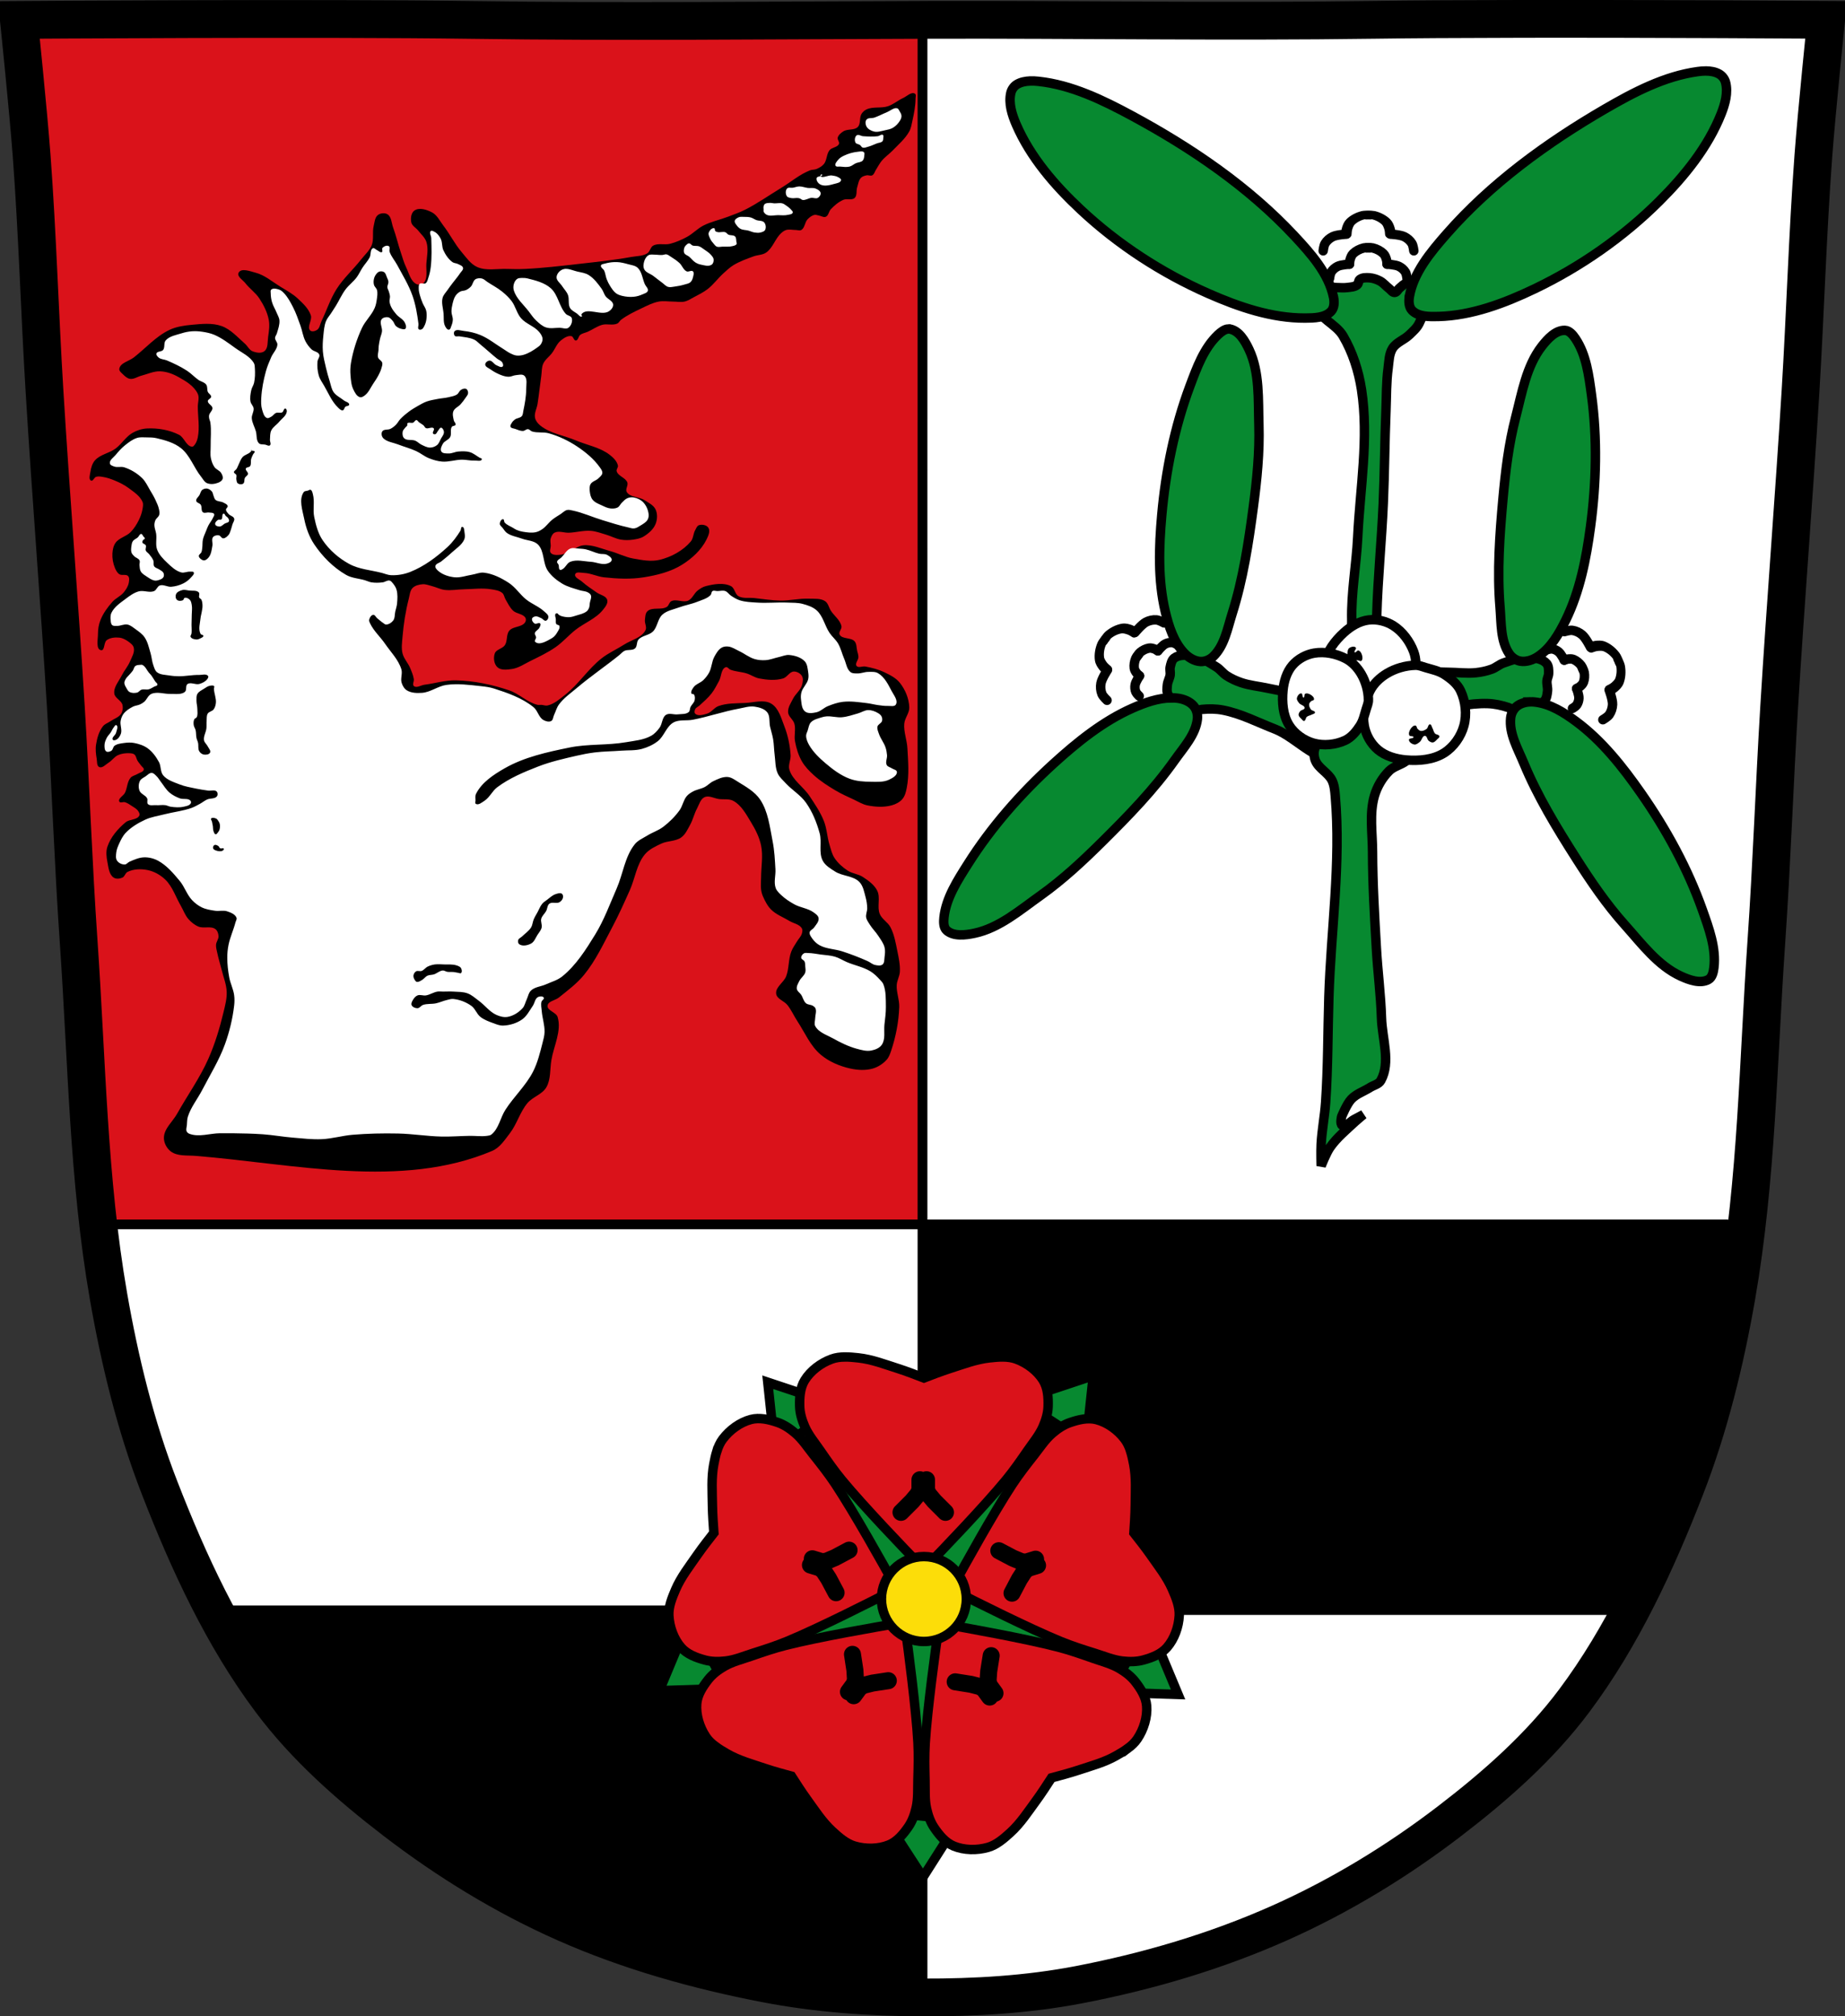 <?xml version="1.0" encoding="UTF-8" standalone="no"?>
<svg
   xmlns:dc="http://purl.org/dc/elements/1.1/"
   xmlns:cc="http://creativecommons.org/ns#"
   xmlns:rdf="http://www.w3.org/1999/02/22-rdf-syntax-ns#"
   xmlns:svg="http://www.w3.org/2000/svg"
   xmlns="http://www.w3.org/2000/svg"
   xmlns:xlink="http://www.w3.org/1999/xlink"
   xmlns:sodipodi="http://sodipodi.sourceforge.net/DTD/sodipodi-0.dtd"
   xmlns:inkscape="http://www.inkscape.org/namespaces/inkscape"
   viewBox="0 0 977.12 1067.6"
   version="1.1"
   id="svg1221"
   sodipodi:docname="DEU_Mistelgau_COA.svg"
   inkscape:version="0.92.5 (2060ec1f9f, 2020-04-08)">
  <rect x="0" y="0" width="977.12" height="1067.6" fill="#333333" stroke="none"/>
  <sodipodi:namedview
     pagecolor="#ffffff"
     bordercolor="#666666"
     borderopacity="1"
     objecttolerance="10"
     gridtolerance="10"
     guidetolerance="10"
     inkscape:pageopacity="0"
     inkscape:pageshadow="2"
     inkscape:window-width="1920"
     inkscape:window-height="1046"
     id="namedview1223"
     showgrid="false"
     inkscape:zoom="0.74278611"
     inkscape:cx="298.93181"
     inkscape:cy="318.40895"
     inkscape:window-x="-11"
     inkscape:window-y="-11"
     inkscape:window-maximized="1"
     inkscape:current-layer="svg1221" />
  <defs
     id="defs1029">
    <path
       id="0"
       d="m-460.73 90.32c0 0-2.885-.403-4.239 0-2.831.843-5.524 2.58-7.419 4.845-1.161 1.388-1.662 3.246-2.12 4.996-.347 1.326-.454 4.088-.454 4.088"
       stroke="#000"
       fill="none"
       stroke-linecap="round" />
    <path
       id="1"
       d="m-472.09 101.17c0 0-5.369.265-7.719 1.415-1.702.833-3.253 2.168-4.239 3.785-.733 1.202-1.06 4.088-1.06 4.088"
       stroke="#000"
       fill="none"
       stroke-linecap="round" />
    <radialGradient
       id="2"
       gradientUnits="userSpaceOnUse"
       gradientTransform="matrix(.556 0 0-.85-1847.76 967.14)"
       cx="381.2"
       cy="661.46"
       r="10.246">
      <stop
         id="stop1023" />
      <stop
         offset="1"
         stop-opacity="0"
         id="stop1025" />
    </radialGradient>
    <radialGradient
       xlink:href="#2"
       id="3"
       gradientUnits="userSpaceOnUse"
       gradientTransform="matrix(1,0,0,1.529,-128.88,-356.8)"
       cx="381.2"
       cy="661.46"
       r="10.246" />
  </defs>
  <path
     style="fill:#ffffff"
     inkscape:connector-curvature="0"
     id="path1031"
     d="m 798.39,10.025 c -26.17,0.053 -51.02,0.198 -70.798,0.478 -79.11,1.122 -156.7,-0.214 -235.05,0 -2.653,0.007 -5.305,0.036 -7.958,0.043 -78.35,0.214 -155.94,1.122 -235.05,0 -79.11,-1.122 -239.53,0 -239.53,0 0,0 4.995,48.18 6.784,72.32 3.067,41.38 4.256,82.87 6.784,124.29 3.405,55.766 7.902,111.49 11.307,167.25 2.529,41.41 3.91,82.9 6.784,124.29 4.346,62.59 5.02,125.75 15.786,187.56 6.02,34.562 14.418,68.979 27.14,101.67 15.355,39.473 33.473,78.71 58.839,112.63 18.288,24.456 41.648,45.04 65.884,63.62 27.747,21.272 57.962,39.816 89.93,53.968 33.818,14.97 69.917,25.08 106.24,32.09 27.334,5.278 55.35,7.255 83.19,7.349 27.662,0.094 55.55,-1.52 82.71,-6.741 36.46,-7.01 72.54,-17.626 106.46,-32.746 31.934,-14.235 62.23,-32.696 89.98,-53.968 24.24,-18.58 47.595,-39.17 65.884,-63.62 25.365,-33.919 43.484,-73.16 58.839,-112.63 12.718,-32.695 21.12,-67.16 27.14,-101.72 10.762,-61.814 11.44,-124.97 15.786,-187.56 2.874,-41.39 4.256,-82.87 6.784,-124.29 3.405,-55.766 7.902,-111.44 11.307,-167.21 2.529,-41.41 3.717,-82.909 6.784,-124.29 1.79,-24.14 6.784,-72.32 6.784,-72.32 0,0 -90.24,-0.636 -168.73,-0.478" />
  <g
     id="g1043"
     style="stroke:#000000;stroke-width:5"
     transform="translate(128.87,7.131)">
    <g
       id="g1037"
       style="fill:#078930">
      <path
         d="m 592.09,375.46 c 9.642,8.367 25.14,-4.487 37.767,-6.355 9.687,-1.433 19.353,-4.03 29.14,-3.722 3.73,0.117 7.455,0.924 10.994,2.109 2.545,0.852 4.555,3.813 7.226,3.549 1.932,-0.191 2.981,-2.51 4.626,-3.54 2.32,-1.453 5.574,-1.596 7.337,-3.691 1.123,-1.335 1.31,-3.277 1.518,-5.01 0.215,-1.797 -0.452,-3.618 -0.301,-5.422 0.114,-1.363 0.898,-2.633 0.907,-4 0.012,-1.78 0.062,-3.884 -1.111,-5.223 -2.062,-2.355 -5.723,-2.938 -8.846,-3.152 -4.773,-0.326 -9.548,1.313 -14.05,2.935 -2.156,0.777 -3.931,2.417 -6.081,3.211 -2.712,1 -5.586,1.609 -8.462,1.906 -4.802,0.497 -9.653,-0.202 -14.48,-0.222 -6,-0.025 -12.06,-0.738 -18,0.127 -6.607,0.963 -13.571,2.051 -19.237,5.583 -3.638,2.268 -7.06,5.533 -8.656,9.51 -1.417,3.529 -3.163,8.913 -0.29,11.406 z"
         id="path1033"
         inkscape:connector-curvature="0" />
      <path
         d="m 581.86,393.47 c -11.252,6.03 -23.525,-9.932 -35.429,-14.544 -9.131,-3.538 -17.984,-8.205 -27.597,-10.07 -3.663,-0.711 -7.475,-0.746 -11.188,-0.373 -2.67,0.268 -5.285,2.712 -7.832,1.865 -1.843,-0.613 -2.352,-3.106 -3.729,-4.475 -1.941,-1.93 -5.084,-2.788 -6.34,-5.221 -0.8,-1.55 -0.553,-3.486 -0.373,-5.221 0.187,-1.8 1.241,-3.429 1.492,-5.221 0.19,-1.354 -0.293,-2.767 0,-4.102 0.382,-1.738 0.798,-3.801 2.238,-4.848 2.531,-1.841 6.231,-1.601 9.323,-1.119 4.727,0.737 9.02,3.391 13.05,5.967 1.931,1.234 3.299,3.226 5.221,4.475 2.424,1.576 5.092,2.803 7.832,3.729 4.573,1.546 9.459,1.936 14.172,2.983 5.858,1.302 11.928,1.946 17.528,4.102 6.231,2.4 12.782,4.999 17.528,9.696 3.047,3.02 5.661,6.956 6.34,11.188 0.602,3.755 1.115,9.392 -2.238,11.188 z"
         id="path1035"
         inkscape:connector-curvature="0" />
    </g>
    <path
       d="m 359.69,641.19 v 204.22 h 375.09 c 10.992,-20.896 20.352,-42.746 28.875,-64.66 12.718,-32.695 21.14,-67.16 27.16,-101.72 2.189,-12.572 3.936,-25.18 5.406,-37.844 h -436.53 z m 0,204.22 H -15.4 c 8.815,16.76 18.677,32.932 29.969,48.03 18.288,24.456 41.64,45.05 65.875,63.62 27.747,21.272 57.967,39.816 89.94,53.969 33.818,14.97 69.896,25.08 106.22,32.09 17.846,3.446 35.998,5.474 54.19,6.5 H 359.7 v -204.22 z"
       id="path1039"
       inkscape:connector-curvature="0"
       style="stroke-linecap:round;stroke-linejoin:round" />
    <path
       d="m 15.437,2.931 c -66.31,0.055 -128.97,0.469 -128.97,0.469 0,0 4.992,48.2 6.781,72.34 3.067,41.38 4.253,82.87 6.781,124.28 3.405,55.766 7.908,111.48 11.313,167.25 2.529,41.41 3.908,82.89 6.781,124.28 3.46,49.842 4.622,100.03 10.375,149.62 h 431.19 V 3.39 c -77.882,0.221 -155.05,1.116 -233.69,0 C 96.333,2.969 55.223,2.888 15.438,2.921 Z"
       id="path1041"
       inkscape:connector-curvature="0"
       style="fill:#da121a" />
  </g>
  <g
     id="g1049"
     style="fill:none;stroke:#000000"
     transform="translate(128.87,7.131)">
    <path
       d="m 669.52,2.894 c -26.17,0.053 -51.02,0.198 -70.798,0.478 -79.11,1.122 -156.7,-0.214 -235.05,0 -2.653,0.007 -5.305,0.036 -7.958,0.043 -78.35,0.214 -155.94,1.122 -235.05,0 -79.11,-1.122 -239.53,0 -239.53,0 0,0 4.995,48.18 6.784,72.32 3.067,41.38 4.256,82.87 6.784,124.29 3.405,55.766 7.902,111.49 11.307,167.25 2.529,41.41 3.91,82.9 6.784,124.29 4.346,62.59 5.02,125.75 15.786,187.56 6.02,34.562 14.418,68.979 27.14,101.67 15.355,39.473 33.473,78.71 58.839,112.63 18.288,24.456 41.648,45.04 65.884,63.62 27.747,21.272 57.962,39.816 89.93,53.968 33.818,14.97 69.917,25.08 106.24,32.09 27.334,5.278 55.35,7.255 83.19,7.349 27.662,0.094 55.55,-1.52 82.71,-6.741 36.46,-7.01 72.54,-17.626 106.46,-32.746 31.934,-14.235 62.23,-32.696 89.98,-53.968 24.24,-18.58 47.595,-39.17 65.884,-63.62 25.365,-33.919 43.484,-73.16 58.839,-112.63 12.718,-32.695 21.12,-67.16 27.14,-101.72 10.762,-61.814 11.44,-124.97 15.786,-187.56 2.874,-41.39 4.256,-82.87 6.784,-124.29 3.405,-55.766 7.902,-111.44 11.307,-167.21 2.529,-41.41 3.717,-82.909 6.784,-124.29 1.79,-24.14 6.784,-72.32 6.784,-72.32 0,0 -90.24,-0.636 -168.73,-0.478 z"
       id="path1045"
       inkscape:connector-curvature="0"
       style="stroke-width:20" />
    <path
       d="m 359.69,2.711 v 1055.26"
       id="path1047"
       inkscape:connector-curvature="0"
       style="stroke-width:5" />
  </g>
  <g
     id="g1077"
     style="stroke:#000000;stroke-width:5"
     transform="translate(128.87,7.131)">
    <path
       d="M 786.17,641.18 H -77.46"
       id="path1063"
       inkscape:connector-curvature="0"
       style="fill:none" />
    <g
       id="g1075"
       style="fill:#078930">
      <path
         d="m 379.33,956.31 -41.776,-3.977 22.379,34.448 z"
         id="path1065"
         inkscape:connector-curvature="0" />
      <path
         d="m 458.95,888.87 20.271,-36.748 15.83,37.909 z"
         id="path1067"
         inkscape:connector-curvature="0" />
      <path
         d="m 446.3,757.16 -35.15,-22.925 38.974,-12.992 z"
         id="path1069"
         inkscape:connector-curvature="0" />
      <path
         d="m 256.42,886.86 -20.271,-36.748 -15.83,37.909 z"
         id="path1071"
         inkscape:connector-curvature="0" />
      <path
         d="m 281.56,760.63 35.15,-22.925 -38.974,-12.992 z"
         id="path1073"
         inkscape:connector-curvature="0" />
    </g>
  </g>
  <path
     d="m 450.43,768.591 -24.454,12.992 -19.869,46.614 -8.407,22.925 7.642,45.09 104.69,45.85 56.55,-42.03 5.35,-45.09 -9.17,-63.43 -33.624,-33.624 z"
     id="path1079"
     inkscape:connector-curvature="0"
     style="fill:#078930;stroke:#000000;stroke-width:0.999" />
  <path
     d="m 556.64,941.911 -67.781,-89.51 -69.71,88.03 64.19,-92.12 -105.26,-39.09 107.45,32.576 4.651,-112.18 2.223,112.26 108.13,-30.25 -106.08,36.804 z"
     id="path1081"
     inkscape:connector-curvature="0"
     style="fill:#ffffff;stroke:#000000;stroke-linecap:round;stroke-linejoin:round" />
  <path
     d="m 447.42,718.471 c -2.411,0.021 -4.768,0.307 -6.973,1.112 -5.784,2.109 -11.147,6.181 -14.248,11.182 -2.538,4.095 -2.818,9.225 -2.675,13.947 0.111,3.655 1.224,7.283 2.706,10.671 1.978,4.524 5.285,8.451 8.116,12.565 3.67,5.333 7.37,10.665 11.513,15.69 11.519,13.975 33.575,36.934 41.569,45.18 l 0.029,3.817 c 0,0 1.385,-1.402 1.864,-1.894 0.472,0.484 1.833,1.894 1.833,1.894 l 0.029,-3.817 c 7.996,-8.244 30.05,-31.21 41.569,-45.18 4.142,-5.03 7.843,-10.363 11.513,-15.69 2.831,-4.114 6.138,-8.04 8.116,-12.565 1.476,-3.388 2.595,-7.02 2.706,-10.671 0.143,-4.722 -0.137,-9.853 -2.675,-13.947 -3.101,-5 -8.464,-9.07 -14.248,-11.182 -4.411,-1.609 -9.481,-1.147 -14.187,-0.632 -7.226,0.793 -14.07,3.463 -20.951,5.651 -4.309,1.37 -10.459,3.732 -13.706,4.989 -3.233,-1.253 -9.385,-3.617 -13.706,-4.989 -6.885,-2.188 -13.755,-4.86 -20.981,-5.651 -2.353,-0.258 -4.803,-0.502 -7.214,-0.481 z"
     id="path1083"
     inkscape:connector-curvature="0"
     style="fill:#da121a;stroke:#000000;stroke-width:5" />
  <g
     id="g1089"
     style="fill:#ffffff;stroke:#000000;stroke-width:9.01;stroke-linecap:round"
     transform="translate(128.87,7.131)">
    <path
       d="m 361.81,776.34 v 5.339 l 0.942,2.198 3.14,3.769 5.964,5.964"
       id="path1085"
       inkscape:connector-curvature="0" />
    <path
       d="m 358.34,776.34 v 5.339 l -0.942,2.198 -3.14,3.769 -5.964,5.964"
       id="path1087"
       inkscape:connector-curvature="0" />
  </g>
  <path
     d="m 598.76,768.291 c -0.732,-2.297 -1.705,-4.458 -3.125,-6.333 -3.726,-4.901 -9.201,-8.82 -14.895,-10.302 -4.662,-1.213 -9.645,0.037 -14.12,1.571 -3.459,1.187 -6.596,3.324 -9.393,5.741 -3.736,3.228 -6.508,7.548 -9.601,11.47 -4.01,5.084 -8.01,10.194 -11.583,15.639 -9.942,15.14 -25.346,43 -30.859,53.08 l -3.637,1.157 c 0,0 1.749,0.908 2.36,1.221 -0.323,0.593 -1.267,2.312 -1.267,2.312 l 3.655,-1.101 c 10.24,5.199 38.69,19.477 55.45,26.347 6.03,2.471 12.214,4.427 18.395,6.356 4.768,1.491 9.496,3.485 14.403,4.04 3.674,0.413 7.469,0.403 10.993,-0.573 4.554,-1.261 9.372,-3.045 12.531,-6.681 3.86,-4.443 6.163,-10.769 6.467,-16.918 0.232,-4.69 -1.709,-9.397 -3.594,-13.74 -2.895,-6.668 -7.469,-12.413 -11.595,-18.341 -2.583,-3.711 -6.659,-8.887 -8.822,-11.617 0.241,-3.459 0.678,-10.03 0.712,-14.57 0.053,-7.223 0.573,-14.577 -0.809,-21.714 -0.45,-2.323 -0.942,-4.737 -1.674,-7.03 z"
     id="path1091"
     inkscape:connector-curvature="0"
     style="fill:#da121a;stroke:#000000;stroke-width:5" />
  <g
     id="g1097"
     style="fill:#ffffff;stroke:#000000;stroke-width:9.01;stroke-linecap:round"
     transform="translate(128.87,7.131)">
    <path
       d="m 420.62,821.7 -5.1,1.58 -1.822,1.55 -2.67,4.114 -3.935,7.465"
       id="path1093"
       inkscape:connector-curvature="0" />
    <path
       d="m 419.58,818.4 -5.1,1.58 -2.378,-0.249 -4.529,-1.885 -7.465,-3.934"
       id="path1095"
       inkscape:connector-curvature="0" />
  </g>
  <path
     d="m 379.68,768.291 c 0.723,-2.3 1.686,-4.473 3.1,-6.345 3.707,-4.916 9.166,-8.857 14.85,-10.363 4.657,-1.233 9.645,0 14.12,1.513 3.463,1.172 6.609,3.298 9.416,5.702 3.749,3.212 6.539,7.521 9.648,11.43 4.03,5.068 8.05,10.163 11.645,15.593 10,15.1 25.523,42.897 31.07,52.95 l 3.642,1.143 c 0,0 -1.745,0.915 -2.356,1.23 0.325,0.592 1.275,2.307 1.275,2.307 l -3.659,-1.086 c -10.22,5.24 -38.617,19.633 -55.35,26.57 -6.02,2.495 -12.196,4.473 -18.368,6.43 -4.762,1.507 -9.481,3.524 -14.387,4.093 -3.673,0.428 -7.468,0.434 -10.996,-0.528 -4.558,-1.243 -9.384,-3.01 -12.559,-6.631 -3.878,-4.426 -6.206,-10.744 -6.535,-16.892 -0.251,-4.688 1.671,-9.403 3.538,-13.753 2.867,-6.68 7.425,-12.443 11.521,-18.389 2.569,-3.721 6.622,-8.916 8.774,-11.653 -0.254,-3.459 -0.719,-10.03 -0.771,-14.567 -0.083,-7.223 -0.632,-14.574 0.72,-21.717 0.44,-2.326 0.923,-4.741 1.646,-7.04 z"
     id="path1099"
     inkscape:connector-curvature="0"
     style="fill:#da121a;stroke:#000000;stroke-width:5" />
  <g
     id="g1105"
     style="fill:#ffffff;stroke:#000000;stroke-width:9.01;stroke-linecap:round"
     transform="translate(128.87,7.131)">
    <path
       d="m 300.34,821.5 5.106,1.559 1.827,1.543 2.688,4.104 3.965,7.455"
       id="path1101"
       inkscape:connector-curvature="0" />
    <path
       d="m 301.34,818.19 5.106,1.559 2.378,-0.26 4.522,-1.903 7.455,-3.965"
       id="path1103"
       inkscape:connector-curvature="0" />
  </g>
  <path
     d="m 378.8,924.581 c -1.931,-1.444 -3.659,-3.072 -4.961,-5.03 -3.411,-5.125 -5.322,-11.582 -4.858,-17.448 0.379,-4.802 3.193,-9.102 6.104,-12.823 2.254,-2.88 5.299,-5.143 8.5,-6.996 4.273,-2.474 9.263,-3.68 13.981,-5.317 6.116,-2.123 12.255,-4.229 18.569,-5.825 17.559,-4.443 48.935,-9.877 60.25,-11.784 l 2.285,-3.059 c 0,0 0.285,1.95 0.381,2.629 0.667,-0.111 2.6,-0.44 2.6,-0.44 l -2.236,3.094 c 1.56,11.378 5.735,42.942 6.74,61.02 0.362,6.503 0.185,12.99 -0.016,19.462 -0.155,4.992 0.185,10.113 -0.902,14.931 -0.813,3.606 -2.064,7.19 -4.139,10.2 -2.682,3.89 -5.949,7.858 -10.422,9.654 -5.46,2.194 -12.193,2.297 -18.1,0.571 -4.507,-1.315 -8.32,-4.691 -11.806,-7.895 -5.353,-4.917 -9.284,-11.12 -13.535,-16.961 -2.662,-3.656 -6.218,-9.201 -8.089,-12.139 -3.348,-0.905 -9.704,-2.644 -14,-4.096 -6.842,-2.315 -13.962,-4.231 -20.253,-7.872 -2.049,-1.185 -4.167,-2.442 -6.098,-3.885 z"
     id="path1107"
     inkscape:connector-curvature="0"
     style="fill:#da121a;stroke:#000000;stroke-width:5" />
  <g
     id="g1113"
     style="fill:#ffffff;stroke:#000000;stroke-width:9.01;stroke-linecap:round"
     transform="translate(128.87,7.131)">
    <path
       d="m 323.26,890.7 3.162,-4.302 2.061,-1.213 4.762,-1.177 8.342,-1.274"
       id="path1109"
       inkscape:connector-curvature="0" />
    <path
       d="m 320.47,888.65 3.162,-4.302 0.543,-2.329 -0.298,-4.896 -1.274,-8.342"
       id="path1111"
       inkscape:connector-curvature="0" />
  </g>
  <path
     d="m 597.33,925.701 c 1.938,-1.433 3.677,-3.051 4.989,-4.998 3.439,-5.106 5.388,-11.551 4.957,-17.42 -0.353,-4.805 -3.141,-9.12 -6.03,-12.857 -2.236,-2.892 -5.27,-5.174 -8.46,-7.04 -4.259,-2.498 -9.242,-3.732 -13.95,-5.397 -6.104,-2.158 -12.23,-4.299 -18.536,-5.934 -17.532,-4.538 -48.876,-10.153 -60.19,-12.13 l -2.267,-3.07 c 0,0 -0.297,1.949 -0.396,2.628 -0.666,-0.114 -2.597,-0.455 -2.597,-0.455 l 2.219,3.106 c -1.625,11.369 -5.978,42.912 -7.087,60.98 -0.399,6.501 -0.258,12.989 -0.094,19.462 0.127,4.992 -0.242,10.113 0.816,14.936 0.793,3.611 2.024,7.202 4.082,10.224 2.66,3.904 5.902,7.892 10.363,9.713 5.449,2.225 12.18,2.366 18.1,0.675 4.514,-1.29 8.346,-4.644 11.854,-7.827 5.381,-4.888 9.347,-11.07 13.631,-16.884 2.682,-3.64 6.269,-9.166 8.159,-12.09 3.352,-0.886 9.719,-2.589 14.02,-4.02 6.855,-2.275 13.985,-4.152 20.297,-7.757 2.055,-1.174 4.182,-2.418 6.12,-3.85 z"
     id="path1115"
     inkscape:connector-curvature="0"
     style="fill:#da121a;stroke:#000000;stroke-width:5" />
  <g
     id="g1121"
     style="fill:#ffffff;stroke:#000000;stroke-width:9.01;stroke-linecap:round"
     transform="translate(128.87,7.131)">
    <path
       d="m 395.28,891.41 -3.137,-4.319 -2.053,-1.225 -4.756,-1.203 -8.334,-1.321"
       id="path1117"
       inkscape:connector-curvature="0" />
    <path
       d="m 398.09,889.37 -3.137,-4.319 -0.53,-2.332 0.326,-4.895 1.321,-8.334"
       id="path1119"
       inkscape:connector-curvature="0" />
  </g>
  <g
     id="g1129"
     style="stroke-width:5;stroke-linecap:round"
     transform="translate(128.87,7.131)">
    <path
       d="m 363.53,834.74 c 0,0 3.01,1.826 2.046,6.558 -1.073,5.28 6.987,4.418 3.392,8.427 -4.068,4.545 -2.992,2.173 -2.992,2.173"
       id="path1125"
       style="fill:#ffffff;stroke:url(#3)"
       inkscape:connector-curvature="0" />
    <path
       d="m 382.91,839.5 c 0,12.414 -10.06,22.476 -22.478,22.476 -12.414,0 -22.478,-10.06 -22.478,-22.476 0,-12.414 10.06,-22.476 22.478,-22.476 12.414,0 22.478,10.06 22.478,22.476 z"
       id="path1127"
       inkscape:connector-curvature="0"
       style="fill:#fcdd09;stroke:#000000;stroke-linejoin:round" />
  </g>
  <g
     id="g1135"
     style="fill:#078930;stroke:#000000;stroke-width:5"
     transform="translate(128.87,7.131)">
    <path
       d="m 567.45,154.04 c 1.798,7.252 11.18,10.246 14.963,16.69 5.083,8.658 8.258,18.564 9.784,28.487 3.95,25.701 -0.752,52.01 -2.01,77.981 -0.719,14.791 -3.536,29.51 -3.165,44.31 0.099,3.961 -1.152,8.801 1.439,11.798 2.146,2.482 6.571,4.076 9.496,2.59 1.921,-0.977 1.912,-3.923 2.302,-6.04 0.66,-3.585 -0.106,-7.291 0,-10.935 0.576,-19.88 2.587,-39.695 3.453,-59.56 0.715,-16.393 0.779,-32.81 1.439,-49.21 0.301,-7.485 0.143,-15.02 1.151,-22.445 0.476,-3.505 0.437,-7.354 2.302,-10.359 2.01,-3.246 6.179,-4.534 8.92,-7.194 1.904,-1.848 4.02,-3.654 5.18,-6.04 1.531,-3.167 3.529,-7.184 2.01,-10.359 -1.165,-2.443 -7.02,-1.109 -7.17,-3.812 -0.168,-3.01 8.02,-2.149 7.458,-5.108 -0.573,-2.994 -5.928,-2.595 -8.92,-2.01 -1.489,0.289 -2.548,1.653 -3.741,2.59 -0.908,0.714 -1.437,2.235 -2.59,2.302 -1.169,0.068 -1.945,-1.306 -2.878,-2.01 -1.682,-1.278 -3.03,-3.034 -4.892,-4.03 -1.767,-0.943 -3.756,-1.61 -5.755,-1.727 -1.653,-0.097 -3.565,-0.127 -4.892,0.863 -0.86,0.641 -0.606,2.201 -1.439,2.878 -1.463,1.188 -3.598,1.197 -5.467,1.439 -1.807,0.234 -3.645,0 -5.467,0 -1.918,0 -3.971,-0.705 -5.755,0 -1.956,0.774 -3.538,2.503 -4.604,4.316 -0.802,1.364 -1.532,3.069 -1.151,4.604 z"
       id="path1131"
       inkscape:connector-curvature="0" />
    <path
       d="m 774.53,30.438 c -1.488,-0.008 -2.95,0.147 -4.375,0.344 -17.474,2.409 -33.811,10.952 -49.06,19.813 -30.778,17.88 -60.38,39.39 -83.84,66.16 -8.482,9.679 -17.543,20.503 -19.719,33.19 -0.419,2.44 -0.285,5.504 1.438,7.281 3.321,3.425 9.168,3.344 13.938,3.219 17.628,-0.463 34.936,-6.985 50.844,-14.594 24.301,-11.624 47.07,-27.461 66.16,-46.47 13.38,-13.324 25.796,-28.664 32.75,-46.22 2.078,-5.245 3.769,-11.299 2.313,-16.75 -0.476,-1.782 -1.797,-3.473 -3.406,-4.375 -2.092,-1.172 -4.552,-1.58 -7.03,-1.594 z m -357.84,5.313 c -2.478,0.091 -4.946,0.576 -7,1.813 -1.581,0.952 -2.798,2.704 -3.219,4.5 -1.285,5.494 0.603,11.51 2.844,16.688 7.5,17.329 20.397,32.26 34.19,45.16 19.673,18.401 42.91,33.517 67.56,44.37 16.14,7.108 33.616,13.09 51.25,13 4.771,-0.024 10.632,-0.129 13.844,-3.656 1.667,-1.83 1.713,-4.918 1.219,-7.344 -2.572,-12.61 -11.97,-23.12 -20.75,-32.531 -24.285,-26.02 -54.55,-46.591 -85.87,-63.5 -15.522,-8.379 -32.12,-16.451 -49.656,-18.313 -1.431,-0.152 -2.92,-0.242 -4.406,-0.188 z m 105.03,131.28 c -2.01,0.075 -4.01,1.662 -5.5,3.063 -7.538,7.089 -11.278,17.528 -14.906,27.22 -8.164,21.808 -12.828,45.06 -14.906,68.25 -1.521,16.974 -2.088,34.512 1.844,51.09 1.861,7.848 4.508,16.15 10.06,22 2.221,2.339 5.374,4.291 8.594,4.469 2.397,0.132 4.983,-0.967 6.719,-2.625 5.997,-5.728 7.561,-14.812 10.06,-22.719 5.773,-18.247 8.665,-37.34 11.188,-56.31 1.922,-14.451 3.419,-29.08 2.969,-43.656 -0.415,-13.408 0.494,-27.769 -5.219,-39.906 -2.098,-4.457 -5.226,-9.879 -10.06,-10.813 -0.287,-0.055 -0.557,-0.073 -0.844,-0.063 z m 178.22,0.75 c -4.923,-0.159 -9.157,4.461 -12.188,8.344 -8.254,10.575 -10.57,24.765 -13.938,37.75 -3.66,14.11 -5.399,28.7 -6.719,43.22 -1.732,19.06 -3.129,38.34 -1.531,57.41 0.692,8.264 0.199,17.495 4.781,24.406 1.327,2 3.602,3.63 5.969,4.03 3.18,0.539 6.692,-0.679 9.375,-2.469 6.709,-4.477 11.11,-12.01 14.656,-19.25 7.499,-15.303 10.857,-32.516 13.12,-49.41 3.099,-23.08 3.675,-46.802 0.531,-69.875 -1.397,-10.253 -2.746,-21.264 -8.531,-29.844 -1.306,-1.936 -3.197,-4.237 -5.531,-4.313 z m -109,193.28 c -0.362,0.02 -0.699,0.069 -1.063,0.125 -4.326,0.664 -7.929,4.317 -10.563,7.813 -1.749,2.321 -1.689,5.626 -3.063,8.188 -2.379,4.438 -7.428,7.387 -8.844,12.219 -0.575,1.962 -0.408,4.224 0.344,6.125 1.688,4.266 6.842,6.435 8.844,10.563 1.213,2.501 1.447,5.387 1.688,8.156 3.076,35.37 -2.267,70.978 -3.375,106.47 -0.581,18.595 -0.438,37.22 -1.719,55.781 -0.51,7.395 -1.978,14.723 -2.375,22.12 -0.207,3.85 0,11.563 0,11.563 0,0 2.655,-6.885 4.75,-9.875 3.635,-5.187 8.647,-9.275 13.281,-13.594 1.413,-1.316 4.406,-3.75 4.406,-3.75 0,0 -3.381,1.834 -5.094,2.719 -2.027,1.047 -4.142,4.192 -6.125,3.063 -1.383,-0.788 -0.344,-4.75 -0.344,-4.75 0,0 2.709,-6.652 5.125,-9.188 2.67,-2.802 6.575,-4.053 9.844,-6.125 1.939,-1.229 4.674,-1.739 5.781,-3.75 5.306,-9.634 0.69,-22.01 0.344,-33 -0.39,-12.386 -2.02,-24.69 -2.719,-37.06 -0.963,-16.994 -1.984,-34.01 -2.031,-51.03 -0.027,-9.87 -1.762,-20.12 1,-29.594 1.437,-4.929 4.196,-9.637 7.844,-13.25 2.418,-2.395 6.119,-3.085 8.844,-5.125 2.76,-2.067 6.826,-3.737 7.469,-7.125 0.954,-5.03 -3.266,-9.97 -6.469,-13.969 -2.68,-3.345 -6.414,-5.78 -10.188,-7.813 -4.854,-2.614 -10.162,-6.204 -15.594,-5.906 z m -99.41,1.313 c -7.05,0.004 -14.14,2.585 -20.594,5.438 -15.588,6.887 -29.24,17.906 -41.844,29.375 -17.224,15.671 -32.902,33.442 -45.34,53.12 -5.529,8.747 -11.595,18.05 -12.688,28.344 -0.247,2.323 -0.301,5.284 1.438,6.844 3.666,3.29 9.9,2.522 14.719,1.5 13.12,-2.783 24,-12.197 34.938,-19.969 11.882,-8.446 22.616,-18.486 32.969,-28.75 13.591,-13.474 27.08,-27.312 38.12,-42.938 4.788,-6.771 11.09,-13.511 12.03,-21.75 0.272,-2.385 -0.415,-5.107 -1.969,-6.938 -2.087,-2.459 -5.545,-3.769 -8.75,-4.125 -1,-0.111 -2.025,-0.157 -3.03,-0.156 z m 190.09,2.094 c -2.503,0.084 -5.066,0.766 -7,2.219 -1.92,1.442 -3.176,3.926 -3.438,6.313 -0.904,8.243 3.764,16.214 6.938,23.875 7.324,17.681 17.379,34.17 27.656,50.31 7.829,12.298 16.09,24.449 25.813,35.31 8.946,9.996 17.473,21.573 29.656,27.19 4.474,2.061 10.385,4.21 14.688,1.813 2.04,-1.137 2.634,-4.055 2.906,-6.375 1.208,-10.277 -2.634,-20.685 -6.094,-30.438 -7.785,-21.946 -19.17,-42.754 -32.5,-61.844 -9.759,-13.971 -20.632,-27.744 -34.31,-37.906 -6.475,-4.81 -13.829,-9.441 -21.844,-10.344 -0.801,-0.09 -1.635,-0.153 -2.469,-0.125 z"
       id="path1133"
       inkscape:connector-curvature="0" />
  </g>
  <g
     transform="matrix(0.89,0,0,0.723,1135.734,48.642)"
     id="g1143"
     style="stroke:#000000;stroke-width:6.234">
    <use
       xlink:href="#0"
       id="use1139"
       x="0"
       y="0"
       width="100%"
       height="100%" />
    <path
       d="m -463.03,90.32 c 0,0 2.885,-0.403 4.239,0 2.831,0.843 5.524,2.58 7.419,4.845 1.161,1.388 1.662,3.246 2.12,4.996 0.347,1.326 0.454,4.088 0.454,4.088"
       id="path1141"
       inkscape:connector-curvature="0"
       style="fill:none;stroke-linecap:round" />
  </g>
  <g
     id="g1149"
     style="stroke:#000000;stroke-width:5.262"
     transform="matrix(0.95,0,0,0.95,1161.61,27.864)">
    <use
       xlink:href="#1"
       id="use1145"
       x="0"
       y="0"
       width="100%"
       height="100%" />
    <path
       d="m -447.59,101.17 c 0,0 5.369,0.265 7.719,1.415 1.702,0.833 3.253,2.168 4.239,3.785 0.733,1.202 1.06,4.088 1.06,4.088"
       id="path1147"
       inkscape:connector-curvature="0"
       style="fill:none;stroke-linecap:round" />
  </g>
  <g
     id="g1169"
     style="fill:none;stroke:#000000;stroke-width:5;stroke-linecap:round"
     transform="translate(128.87,7.131)">
    <path
       d="m 596.65,124.14 c 0,0 -2.195,-0.249 -3.225,0 -2.154,0.521 -4.202,1.594 -5.644,2.994 -0.883,0.857 -1.264,2.01 -1.613,3.087 -0.264,0.82 -0.346,2.526 -0.346,2.526"
       id="path1153"
       inkscape:connector-curvature="0" />
    <path
       d="m 594.9,124.14 c 0,0 2.195,-0.249 3.225,0 2.154,0.521 4.202,1.594 5.644,2.994 0.883,0.857 1.264,2.01 1.613,3.087 0.264,0.82 0.346,2.526 0.346,2.526"
       id="path1155"
       inkscape:connector-curvature="0" />
    <path
       d="m 585.82,132.75 c 0,0 -4.361,0.215 -6.27,1.149 -1.382,0.676 -2.642,1.761 -3.443,3.075 -0.596,0.976 -0.861,3.32 -0.861,3.32"
       id="path1157"
       inkscape:connector-curvature="0" />
    <path
       d="m 605.73,132.75 c 0,0 4.361,0.215 6.27,1.149 1.382,0.676 2.642,1.761 3.443,3.075 0.596,0.976 0.861,3.32 0.861,3.32"
       id="path1159"
       inkscape:connector-curvature="0" />
    <path
       d="m 474.2,339.3 c 0,0 -1.239,1.337 -1.578,2.143 -0.708,1.686 -0.997,3.572 -0.772,5.215 0.138,1.01 0.714,1.821 1.263,2.582 0.415,0.576 1.509,1.466 1.509,1.466"
       id="path1161"
       inkscape:connector-curvature="0" />
    <path
       d="m 473.34,340.46 c 0,0 0.908,-1.58 1.578,-2.143 1.4,-1.176 3.115,-2.01 4.751,-2.286 1,-0.167 1.951,0.141 2.841,0.439 0.674,0.226 1.848,1.01 1.848,1.01"
       id="path1163"
       inkscape:connector-curvature="0" />
    <path
       d="m 474.62,350.7 c 0,0 -1.991,3 -2.304,4.729 -0.227,1.249 -0.123,2.617 0.358,3.793 0.357,0.873 1.785,2.197 1.785,2.197"
       id="path1165"
       inkscape:connector-curvature="0" />
    <path
       d="m 484.36,337.47 c 0,0 2.277,-2.793 3.831,-3.604 1.126,-0.588 2.463,-0.894 3.728,-0.784 0.94,0.082 2.628,1.053 2.628,1.053"
       id="path1167"
       inkscape:connector-curvature="0" />
  </g>
  <g
     style="stroke:#000000"
     transform="matrix(0.597,-0.811,0.811,0.597,786.32,-88.579)"
     id="g1177">
    <use
       transform="matrix(0.937,0,0,0.761,-27.23,21.866)"
       xlink:href="#0"
       id="use1171"
       style="stroke-width:5.878"
       x="0"
       y="0"
       width="100%"
       height="100%" />
    <path
       transform="matrix(0.937,0,0,0.761,-27.23,21.866)"
       d="m -463.03,90.32 c 0,0 2.885,-0.403 4.239,0 2.831,0.843 5.524,2.58 7.419,4.845 1.161,1.388 1.662,3.246 2.12,4.996 0.347,1.326 0.454,4.088 0.454,4.088"
       id="4"
       inkscape:connector-curvature="0"
       style="fill:none;stroke:#000000;stroke-width:5.878;stroke-linecap:round" />
    <use
       xlink:href="#1"
       id="use1174"
       style="stroke-width:4.962"
       x="0"
       y="0"
       width="100%"
       height="100%" />
    <path
       d="m -447.59,101.17 c 0,0 5.369,0.265 7.719,1.415 1.702,0.833 3.253,2.168 4.239,3.785 0.733,1.202 1.06,4.088 1.06,4.088"
       id="5"
       inkscape:connector-curvature="0"
       style="fill:none;stroke:#000000;stroke-width:4.962;stroke-linecap:round" />
  </g>
  <g
     id="g1187"
     style="fill:none;stroke:#000000;stroke-width:5;stroke-linecap:round"
     transform="translate(128.87,7.131)">
    <path
       d="m 709.06,346.42 c 0,0 0.913,1.578 1.065,2.439 0.318,1.801 0.183,3.704 -0.399,5.257 -0.357,0.951 -1.099,1.619 -1.802,2.239 -0.533,0.47 -1.796,1.096 -1.796,1.096"
       id="path1179"
       inkscape:connector-curvature="0" />
    <path
       d="m 709.64,347.74 c 0,0 -0.537,-1.742 -1.065,-2.439 -1.105,-1.457 -2.594,-2.651 -4.128,-3.279 -0.94,-0.385 -1.934,-0.293 -2.867,-0.2 -0.707,0.071 -2.024,0.573 -2.024,0.573"
       id="path1181"
       inkscape:connector-curvature="0" />
    <path
       d="m 706.13,357.45 c 0,0 1.278,3.369 1.202,5.121 -0.055,1.269 -0.459,2.58 -1.188,3.62 -0.541,0.773 -2.227,1.748 -2.227,1.748"
       id="path1183"
       inkscape:connector-curvature="0" />
    <path
       d="m 699.56,342.4 c 0,0 -1.604,-3.227 -2.94,-4.362 -0.968,-0.822 -2.204,-1.416 -3.463,-1.588 -0.935,-0.128 -2.795,0.446 -2.795,0.446"
       id="path1185"
       inkscape:connector-curvature="0" />
  </g>
  <g
     style="stroke:#000000"
     transform="matrix(-0.403,-0.923,-0.923,0.403,755.34,-111.199)"
     id="g1197">
    <use
       transform="matrix(0.937,0,0,0.761,-27.23,21.866)"
       xlink:href="#0"
       id="use1189"
       style="stroke-width:5.878"
       x="0"
       y="0"
       width="100%"
       height="100%" />
    <use
       xlink:href="#4"
       id="use1191"
       x="0"
       y="0"
       width="100%"
       height="100%" />
    <use
       xlink:href="#1"
       id="use1193"
       style="stroke-width:4.962"
       x="0"
       y="0"
       width="100%"
       height="100%" />
    <use
       xlink:href="#5"
       id="use1195"
       x="0"
       y="0"
       width="100%"
       height="100%" />
  </g>
  <path
     d="m 742.83,369.961 c 3.187,-3.658 5.506,-8.277 6.492,-13.03 0.806,-3.881 0.759,-8.162 -0.63,-11.875 -2.039,-5.449 -5.838,-10.628 -10.744,-13.754 -3.8,-2.422 -8.7,-3.6 -13.173,-3.045 -4.856,0.603 -9.449,3.399 -13.06,6.701 -4.712,4.308 -9.07,9.913 -10.233,16.191 -1,5.419 0.323,11.54 3.245,16.212 3.057,4.888 8.264,8.746 13.764,10.476 3.644,1.147 7.759,0.51 11.451,-0.469 3.056,-0.811 5.71,-2.738 8.424,-4.36 1.547,-0.924 3.279,-1.692 4.463,-3.051 z"
     id="path1199"
     inkscape:connector-curvature="0"
     style="fill:#ffffff;stroke:#000000;stroke-width:5" />
  <path
     style="stroke:none"
     inkscape:connector-curvature="0"
     id="path1203"
     d="m 708.74,353.311 c 0.026,0.58 -0.138,1.401 0.357,1.706 0.75,0.462 1.673,-0.701 2.553,-0.678 0.967,0.025 1.82,0.666 2.761,0.89 0.711,0.17 1.659,0.868 2.165,0.341 0.636,-0.663 -0.634,-1.788 -0.541,-2.702 0.102,-0.999 0.421,-2.112 1.177,-2.772 0.48,-0.419 1.207,-0.48 1.843,-0.506 0.637,-0.026 1.358,0.72 1.878,0.353 0.796,-0.561 0.689,-1.941 0.455,-2.886 -0.264,-1.067 -0.905,-2.38 -1.972,-2.643 -0.706,-0.174 -1.405,1.401 -1.969,0.941 -0.655,-0.535 1.163,-1.817 0.616,-2.463 -0.773,-0.911 -2.636,-0.452 -3.573,0.29 -0.758,0.6 -0.794,1.799 -0.89,2.761 -0.134,1.334 1.393,3.043 0.451,3.996 -0.712,0.72 -2.026,-0.48 -3.02,-0.306 -0.717,0.125 -1.546,0.349 -1.969,0.941 -0.534,0.747 -0.359,1.82 -0.318,2.737" />
  <path
     style="fill:#ffffff;stroke:#000000;stroke-width:5"
     inkscape:connector-curvature="0"
     id="path1205"
     d="m 749.55,352.231 c -5.219,0.144 -10.565,1.677 -15.04,4.36 -3.659,2.192 -7.01,5.351 -8.939,9.157 -2.826,5.586 -4.155,12.369 -3.052,18.532 0.854,4.774 3.495,9.51 7.195,12.645 4.02,3.404 9.58,5 14.825,5.451 6.845,0.588 14.46,-0.049 20.276,-3.706 5.02,-3.157 8.898,-8.669 10.465,-14.389 1.64,-5.984 0.896,-12.917 -1.744,-18.532 -1.75,-3.72 -5.253,-6.512 -8.721,-8.721 -2.87,-1.828 -6.33,-2.523 -9.593,-3.488 -1.859,-0.55 -3.73,-1.362 -5.669,-1.308 z" />
  <path
     style="stroke:none"
     inkscape:connector-curvature="0"
     id="path1207"
     d="m 761.23,391.361 c 0.44,-0.444 1.209,-0.912 1.09,-1.526 -0.181,-0.93 -1.775,-0.813 -2.398,-1.526 -0.685,-0.783 -0.8,-1.926 -1.308,-2.834 -0.384,-0.686 -0.522,-1.946 -1.308,-1.962 -0.988,-0.02 -0.953,1.806 -1.744,2.398 -0.865,0.647 -1.978,1.206 -3.052,1.09 -0.682,-0.074 -1.259,-0.605 -1.744,-1.09 -0.485,-0.485 -0.42,-1.6 -1.09,-1.744 -1.025,-0.221 -2.038,0.87 -2.616,1.744 -0.652,0.987 -1.224,2.452 -0.654,3.488 0.377,0.686 2.134,0.091 2.18,0.872 0.054,0.909 -2.286,0.404 -2.398,1.308 -0.158,1.276 1.564,2.416 2.834,2.616 1.028,0.162 2,-0.683 2.834,-1.308 1.153,-0.867 1.393,-3.321 2.834,-3.27 1.089,0.038 1.097,1.953 1.962,2.616 0.621,0.476 1.404,0.969 2.18,0.872 0.981,-0.122 1.702,-1.042 2.398,-1.744" />
  <path
     style="fill:#ffffff;stroke:#000000;stroke-width:5"
     inkscape:connector-curvature="0"
     id="path1209"
     d="m 724.73,370.461 c -0.092,-4.715 -1.437,-9.554 -3.828,-13.619 -1.953,-3.321 -4.781,-6.374 -8.205,-8.14 -5.02,-2.593 -11.141,-3.843 -16.715,-2.892 -4.318,0.736 -8.615,3.087 -11.473,6.406 -3.103,3.603 -4.586,8.615 -5.03,13.35 -0.582,6.178 -0.062,13.06 3.199,18.34 2.815,4.557 7.765,8.099 12.92,9.557 5.393,1.525 11.66,0.904 16.75,-1.44 3.373,-1.553 5.92,-4.697 7.94,-7.813 1.672,-2.579 2.325,-5.699 3.221,-8.639 0.511,-1.675 1.257,-3.359 1.223,-5.11 z" />
  <path
     style="stroke:none"
     inkscape:connector-curvature="0"
     id="path1211"
     d="m 689.31,380.721 c 0.398,0.401 0.815,1.099 1.37,0.996 0.841,-0.156 0.747,-1.597 1.396,-2.155 0.713,-0.613 1.746,-0.708 2.569,-1.161 0.622,-0.342 1.762,-0.457 1.782,-1.167 0.025,-0.892 -1.624,-0.874 -2.153,-1.593 -0.578,-0.786 -1.075,-1.795 -0.962,-2.765 0.072,-0.615 0.556,-1.133 0.997,-1.567 0.441,-0.434 1.448,-0.368 1.583,-0.972 0.207,-0.924 -0.771,-1.847 -1.556,-2.376 -0.887,-0.596 -2.205,-1.123 -3.146,-0.616 -0.622,0.335 -0.098,1.926 -0.804,1.963 -0.821,0.042 -0.349,-2.068 -1.164,-2.176 -1.151,-0.152 -2.193,1.395 -2.384,2.541 -0.154,0.927 0.602,1.814 1.161,2.569 0.774,1.048 2.989,1.282 2.933,2.584 -0.043,0.984 -1.772,0.976 -2.377,1.753 -0.435,0.558 -0.885,1.261 -0.804,1.963 0.103,0.887 0.929,1.545 1.558,2.179" />
  <path
     d="m 260.749,609.328 c -48.277,20.478 -105.035,6.87 -157.313,2.661 -4.379,-0.352 -9.458,0.303 -12.971,-2.328 -2.183,-1.633 -3.715,-4.59 -3.658,-7.317 0.1,-4.812 4.631,-8.439 6.984,-12.638 5.485,-9.788 12.103,-19 16.629,-29.267 3.479,-7.891 5.979,-16.223 7.982,-24.608 0.834,-3.492 1.788,-7.054 1.663,-10.643 -0.139,-3.978 -1.718,-7.773 -2.661,-11.64 -0.733,-3.004 -1.704,-5.951 -2.328,-8.98 -0.294,-1.429 -0.757,-2.868 -0.665,-4.323 0.101,-1.611 1.45,-3.046 1.33,-4.656 -0.1,-1.336 -0.593,-2.852 -1.663,-3.658 -2.417,-1.82 -6.187,-0.165 -8.98,-1.33 -2.047,-0.854 -3.854,-2.328 -5.322,-3.991 -1.774,-2.01 -2.64,-4.668 -3.991,-6.984 -2.73,-4.68 -4.398,-10.225 -8.314,-13.968 -2.545,-2.434 -5.86,-4.292 -9.313,-4.988 -3.493,-0.705 -7.464,-0.612 -10.643,0.997 -1.191,0.603 -1.443,2.447 -2.661,2.993 -1.415,0.636 -3.371,0.87 -4.656,0 -2.472,-1.674 -2.761,-5.384 -3.326,-8.314 -0.503,-2.613 -0.836,-5.456 0,-7.982 1.693,-5.115 5.515,-9.51 9.645,-12.971 2.09,-1.752 6.219,-1.163 7.317,-3.658 0.325,-0.739 -0.218,-1.656 -0.665,-2.328 -0.786,-1.182 -2.143,-1.875 -3.326,-2.661 -1.156,-0.769 -2.333,-1.578 -3.658,-1.996 -0.958,-0.301 -2.561,0.574 -2.993,-0.332 -0.793,-1.666 2.166,-3.007 2.993,-4.656 1.275,-2.54 1.13,-5.836 2.993,-7.982 0.911,-1.049 2.478,-1.263 3.658,-1.996 1.151,-0.713 3.075,-0.998 3.326,-2.328 0.147,-0.785 -0.869,-1.343 -1.33,-1.996 -0.641,-0.905 -1.413,-1.718 -1.996,-2.661 -0.652,-1.055 -0.696,-2.55 -1.663,-3.326 -0.713,-0.572 -1.747,-0.628 -2.661,-0.665 -2.021,-0.081 -4.139,0.173 -5.987,0.997 -1.944,0.868 -3.179,2.868 -4.988,3.991 -1.559,0.968 -3.312,3.072 -4.988,2.328 -1.378,-0.611 -1.074,-2.837 -1.33,-4.323 -0.434,-2.515 -0.738,-5.129 -0.332,-7.649 0.547,-3.394 1.516,-6.955 3.658,-9.645 0.997,-1.25 2.672,-1.756 3.991,-2.661 1.902,-1.306 4.45,-2.023 5.654,-3.991 0.818,-1.337 1.041,-3.134 0.665,-4.656 -0.59,-2.389 -4.038,-3.542 -4.323,-5.987 -0.405,-3.455 2.437,-6.531 3.991,-9.645 1.265,-2.535 3.221,-4.706 4.323,-7.317 0.984,-2.328 2.58,-4.857 1.995,-7.317 -0.345,-1.451 -1.781,-2.457 -2.993,-3.326 -1.373,-0.983 -2.976,-1.82 -4.656,-1.996 -2.249,-0.234 -4.822,0.002 -6.652,1.33 -1.647,1.196 -0.984,5.645 -2.993,5.322 -2.897,-0.471 -1.648,-5.712 -1.663,-8.647 -0.012,-2.479 0.411,-5.015 1.33,-7.317 1.426,-3.569 3.757,-6.776 6.319,-9.645 1.728,-1.939 4.347,-2.974 5.987,-4.988 1.189,-1.461 2.287,-3.142 2.661,-4.988 0.243,-1.2 0.48,-2.742 -0.332,-3.658 -1.053,-1.188 -3.333,-0.12 -4.656,-0.997 -1.128,-0.748 -1.812,-2.075 -2.328,-3.326 -0.987,-2.392 -1.477,-5.065 -1.33,-7.649 0.112,-1.961 0.521,-4.056 1.662,-5.654 1.897,-2.653 5.692,-3.33 7.982,-5.654 1.79,-1.819 3.189,-4.033 4.323,-6.319 0.935,-1.888 1.659,-3.91 1.996,-5.987 0.195,-1.204 0.467,-2.532 0,-3.658 -1.32,-3.187 -4.555,-5.25 -7.317,-7.317 -2.224,-1.664 -4.753,-2.921 -7.317,-3.991 -2.136,-0.891 -4.361,-1.66 -6.652,-1.996 -1.097,-0.161 -2.274,-0.35 -3.326,0 -1.052,0.35 -1.652,2.455 -2.661,1.996 -1.415,-0.646 -0.564,-3.117 -0.332,-4.656 0.319,-2.117 0.933,-4.362 2.328,-5.987 2.75,-3.203 7.58,-3.816 10.975,-6.319 3.285,-2.419 5.442,-6.284 8.98,-8.314 2.311,-1.327 4.987,-2.192 7.649,-2.328 5.754,-0.293 11.811,0.745 16.963,3.326 2.806,1.406 3.848,6.175 6.984,6.319 0.554,0.025 0.99,-0.56 1.33,-0.997 0.885,-1.137 1.381,-2.578 1.663,-3.991 1.065,-5.326 0,-10.864 0,-16.297 0,-2.218 0.919,-4.633 0,-6.652 -1.888,-4.148 -6.33,-6.76 -10.31,-8.98 -2.94,-1.64 -6.281,-2.872 -9.645,-2.993 -3.413,-0.122 -6.669,1.483 -9.978,2.328 -2.006,0.513 -3.938,1.968 -5.987,1.662 -1.43,-0.213 -2.625,-1.317 -3.658,-2.328 -0.857,-0.839 -2.186,-1.809 -1.996,-2.993 0.514,-3.197 5.093,-3.999 7.649,-5.987 6.302,-4.899 11.739,-11.226 18.954,-14.633 3.599,-1.699 7.676,-2.296 11.64,-2.661 5.304,-0.487 10.952,-1.135 15.963,0.665 4.842,1.739 8.427,5.933 12.304,9.313 1.418,1.236 2.253,3.271 3.991,3.991 1.946,0.806 4.652,1.288 6.319,0 2.085,-1.611 1.612,-5.042 1.996,-7.649 0.436,-2.963 0.896,-6.037 0.332,-8.98 -0.775,-4.046 -2.735,-7.859 -4.988,-11.308 -1.974,-3.022 -5.109,-5.126 -7.317,-7.982 -1.373,-1.776 -4.734,-3.682 -3.658,-5.654 1.43,-2.629 6.084,-0.76 8.98,0 4.801,1.26 8.752,4.706 12.971,7.317 3.189,1.976 6.575,3.754 9.313,6.319 2.767,2.593 5.829,5.368 6.984,8.98 0.811,2.536 -2.261,6.145 -0.333,7.982 0.887,0.844 2.647,0.358 3.658,-0.332 1.433,-0.978 1.57,-3.095 2.328,-4.656 2.728,-5.621 4.63,-11.688 7.982,-16.963 3.632,-5.714 8.795,-10.302 12.971,-15.631 1.955,-2.496 4.513,-4.691 5.654,-7.649 1.202,-3.118 0.219,-6.727 0.997,-9.978 0.499,-2.082 0.602,-4.715 2.328,-5.987 1.343,-0.986 3.567,-1.203 4.988,-0.332 2.159,1.323 2.121,4.606 2.993,6.984 1.558,4.246 2.559,8.68 3.991,12.971 0.933,2.794 1.716,5.664 2.993,8.314 1.468,3.05 2.296,7.132 5.321,8.647 1.095,0.549 2.765,0.505 3.658,-0.332 2.62,-2.456 1.385,-7.063 1.662,-10.643 0.292,-3.757 1.16,-7.721 0,-11.308 -0.757,-2.342 -2.806,-4.048 -4.323,-5.987 -1.164,-1.487 -3.242,-2.482 -3.658,-4.323 -0.481,-2.125 -0.131,-5.083 1.662,-6.319 2.571,-1.771 6.549,-0.456 9.313,0.997 2.713,1.428 4.115,4.555 5.987,6.984 3.454,4.482 5.978,9.659 9.645,13.968 2.49,2.926 4.798,6.435 8.314,7.982 4.779,2.102 10.416,0.831 15.631,0.997 3.213,0.102 6.433,0.149 9.645,0 9.565,-0.444 19.087,-1.588 28.602,-2.661 9.223,-1.04 18.471,-2.003 27.604,-3.658 2.911,-0.528 6.168,-0.381 8.647,-1.996 1.394,-0.907 1.549,-3.166 2.993,-3.991 2.615,-1.493 6.061,-0.256 8.98,-0.997 3.132,-0.796 6.137,-2.12 8.98,-3.658 3.083,-1.669 5.529,-4.382 8.647,-5.987 4.085,-2.101 8.68,-3.013 12.971,-4.656 3.019,-1.156 6.091,-2.209 8.98,-3.658 6.713,-3.367 12.868,-7.748 19.289,-11.64 5.106,-3.094 9.737,-7.142 15.298,-9.313 1.053,-0.411 2.281,-0.233 3.326,-0.665 1.477,-0.611 2.978,-1.423 3.991,-2.661 1.668,-2.04 1.325,-5.277 2.993,-7.317 1.265,-1.547 4.224,-1.479 4.988,-3.326 0.433,-1.044 -0.965,-2.235 -0.665,-3.326 0.394,-1.438 1.735,-2.525 2.993,-3.326 2.249,-1.43 5.781,-0.427 7.649,-2.328 1.697,-1.726 0.699,-4.939 1.996,-6.984 0.631,-0.996 1.591,-1.834 2.661,-2.328 3.459,-1.597 7.692,-0.46 11.308,-1.662 2.871,-0.955 5.225,-3.077 7.982,-4.323 2.046,-0.925 4.401,-3.495 6.319,-2.328 0.764,0.465 0.34,1.767 0.332,2.661 -0.035,3.919 -0.83,7.81 -1.662,11.64 -0.417,1.92 -0.721,3.93 -1.662,5.654 -2.11,3.862 -5.603,6.799 -8.647,9.978 -1.897,1.982 -4.234,3.542 -5.987,5.654 -1.178,1.42 -1.983,3.113 -2.993,4.656 -0.657,1.003 -0.938,2.427 -1.996,2.993 -0.88,0.471 -2.017,-0.208 -2.993,0 -1.068,0.226 -2.235,0.544 -2.993,1.33 -1.243,1.291 -1.456,3.281 -1.996,4.988 -0.583,1.847 0.083,4.331 -1.33,5.654 -1.476,1.383 -4.126,0.202 -5.987,0.997 -2.548,1.09 -4.743,2.976 -6.652,4.988 -1.099,1.162 -1.189,3.366 -2.661,3.991 -1.141,0.485 -2.435,-0.467 -3.658,-0.665 -0.774,-0.126 -1.562,-0.498 -2.328,-0.332 -1.413,0.304 -2.654,1.289 -3.658,2.328 -1.519,1.573 -1.428,4.568 -3.326,5.654 -0.866,0.495 -1.996,0 -2.993,0 -1.662,0 -3.391,-0.458 -4.988,0 -1.005,0.288 -1.888,0.962 -2.661,1.662 -3.223,2.915 -4.399,7.85 -7.982,10.31 -1.909,1.31 -4.478,1.198 -6.652,1.996 -3.635,1.335 -7.336,2.641 -10.643,4.656 -1.952,1.189 -3.625,2.793 -5.321,4.323 -2.911,2.625 -5.217,5.913 -8.314,8.314 -2.239,1.736 -4.811,3.003 -7.317,4.323 -1.623,0.856 -3.197,1.93 -4.988,2.328 -1.948,0.432 -3.991,0 -5.987,0 -2.55,0 -5.144,-0.474 -7.649,0 -3.277,0.621 -6.299,2.228 -9.313,3.658 -3.677,1.746 -7.399,3.527 -10.643,5.987 -0.75,0.568 -1.142,1.6 -1.996,1.996 -2.422,1.123 -5.405,-0.033 -7.982,0.665 -2.728,0.739 -5.069,2.505 -7.649,3.658 -1.316,0.588 -2.846,0.788 -3.991,1.662 -1.004,0.767 -1.066,2.914 -2.328,2.993 -1.095,0.069 -1.252,-2.113 -2.328,-2.328 -1.999,-0.4 -4.063,1.054 -5.654,2.328 -2.112,1.692 -3.019,4.497 -4.656,6.652 -1.477,1.944 -3.655,3.427 -4.656,5.654 -0.874,1.944 -0.69,4.209 -0.997,6.319 -0.725,4.981 -1.213,9.994 -1.996,14.966 -0.386,2.449 -1.832,4.89 -1.33,7.317 0.324,1.566 1.429,2.973 2.661,3.991 5.285,4.367 12.643,5.309 18.954,7.982 5.991,2.538 12.82,3.658 17.958,7.649 1.874,1.455 3.812,3.337 4.323,5.654 0.22,0.998 -0.936,2.008 -0.665,2.993 0.73,2.646 4.724,3.404 5.654,5.987 0.564,1.569 -1.182,3.555 -0.333,4.988 1.744,2.945 6.422,2.492 9.313,4.323 2.194,1.39 4.885,2.636 5.987,4.988 1.081,2.309 0.949,5.281 0,7.649 -1.134,2.837 -3.709,5.057 -6.319,6.652 -1.677,1.025 -3.709,1.383 -5.654,1.662 -2.085,0.301 -4.24,0.337 -6.319,0 -2.768,-0.449 -5.289,-1.877 -7.982,-2.661 -2.633,-0.766 -5.248,-1.777 -7.982,-1.996 -3.882,-0.31 -7.75,0.831 -11.64,0.997 -2.547,0.109 -5.402,-1.203 -7.649,0 -1.058,0.565 -1.648,1.846 -1.996,2.993 -0.385,1.274 0,2.661 0,3.991 0,1.219 -0.779,2.72 0,3.658 1.152,1.389 3.525,1.173 5.321,0.997 1.783,-0.175 3.334,-1.31 4.988,-1.996 2.34,-0.969 4.463,-2.748 6.984,-2.993 4.743,-0.46 9.37,1.758 13.968,2.993 4.165,1.119 8.063,3.219 12.304,3.991 4.695,0.855 9.67,1.817 14.301,0.665 6.126,-1.524 12.21,-4.831 16.297,-9.645 1.385,-1.632 1.288,-4.115 2.328,-5.987 0.538,-0.969 0.949,-2.298 1.996,-2.661 1.626,-0.564 4.05,-0.113 4.988,1.33 1.163,1.787 -0.042,4.413 -0.997,6.319 -2.775,5.537 -7.715,10.026 -12.971,13.303 -6.039,3.766 -13.262,5.529 -20.288,6.652 -6.897,1.102 -14.009,0.75 -20.953,0 -3.61,-0.391 -7.013,-2.195 -10.643,-2.328 -1.567,-0.057 -4.128,-0.811 -4.656,0.665 -0.608,1.699 2.317,2.784 3.658,3.991 2.357,2.121 5.079,3.795 7.649,5.654 1.87,1.351 5.034,1.769 5.654,3.991 0.52,1.865 -1.115,3.812 -2.328,5.321 -3.776,4.696 -9.916,6.885 -14.633,10.643 -3.564,2.837 -6.574,6.37 -10.31,8.98 -4.149,2.898 -8.759,5.089 -13.303,7.317 -3.254,1.596 -6.388,3.819 -9.978,4.323 -2.546,0.358 -5.786,0.774 -7.649,-0.997 -1.796,-1.708 -2.19,-4.992 -1.33,-7.317 0.793,-2.143 4.046,-2.427 5.321,-4.323 1.487,-2.212 0.625,-5.6 2.328,-7.649 1.997,-2.403 6.508,-1.775 8.314,-4.323 0.454,-0.64 0.67,-1.62 0.332,-2.328 -1.111,-2.335 -4.78,-2.206 -6.652,-3.991 -1.736,-1.655 -2.787,-3.912 -3.991,-5.987 -0.622,-1.072 -0.727,-2.513 -1.662,-3.326 -1.589,-1.378 -3.91,-1.659 -5.987,-1.996 -4.706,-0.764 -9.534,-0.077 -14.301,0 -3.438,0.055 -6.901,0.777 -10.31,0.333 -2.296,-0.3 -4.406,-1.435 -6.652,-1.996 -1.646,-0.41 -3.299,-1.135 -4.988,-0.997 -1.888,0.153 -3.995,0.643 -5.321,1.996 -1.399,1.427 -1.499,3.718 -1.996,5.654 -1.701,6.64 -2.77,13.457 -3.326,20.288 -0.234,2.873 -0.687,5.848 0,8.647 0.685,2.793 2.868,5.001 3.991,7.649 0.822,1.937 1.659,3.91 1.996,5.987 0.195,1.204 -0.911,2.846 0,3.658 1.418,1.261 3.776,-0.423 5.654,-0.665 5.551,-0.715 11.033,-2.46 16.629,-2.328 9.586,0.225 19.196,2.22 28.271,5.321 5.301,1.812 9.519,6.338 14.966,7.649 0.647,0.156 1.331,-0.033 1.996,0 1.113,0.055 2.239,0.579 3.326,0.332 3.542,-0.803 6.455,-3.411 9.313,-5.654 7.152,-5.615 12.145,-13.664 19.289,-19.289 3.675,-2.894 8.039,-4.786 11.972,-7.317 3.827,-2.462 9.3,-3.565 11.308,-7.649 0.784,-1.595 -0.524,-3.554 -0.332,-5.322 0.174,-1.605 0.157,-3.548 1.33,-4.656 2.56,-2.42 7.336,-0.439 10.31,-2.328 1.067,-0.678 1.203,-2.417 2.328,-2.993 2.666,-1.366 6.253,0.909 8.98,-0.332 2.213,-1.008 3.062,-3.839 4.988,-5.321 1.297,-0.998 2.736,-1.928 4.323,-2.328 4.3,-1.084 9.337,-1.983 13.303,0 1.983,0.992 2.07,4.213 3.991,5.322 2.418,1.395 5.539,0.699 8.314,0.997 4.65,0.501 9.292,1.264 13.968,1.33 5,0.07 9.971,-1.213 14.966,-0.997 2.914,0.126 6.226,-0.296 8.647,1.33 1.61,1.081 1.949,3.355 2.993,4.988 1.805,2.827 5.037,5.02 5.654,8.314 0.272,1.454 -1.65,2.996 -0.997,4.323 1.291,2.626 6.095,1.421 7.982,3.658 1.11,1.315 0.939,3.313 1.33,4.988 0.256,1.101 0.672,2.195 0.665,3.326 -0.011,1.587 -1.951,3.387 -0.997,4.656 0.935,1.244 3.126,0.052 4.656,0.332 3.415,0.626 6.842,1.501 9.978,2.993 3.026,1.441 6.232,3.028 8.314,5.654 2.878,3.63 4.83,8.341 4.988,12.971 0.103,3.014 -2.404,5.645 -2.661,8.647 -0.372,4.343 1.42,8.618 1.662,12.971 0.39,6.974 1.01,14.098 -0.332,20.953 -0.411,2.101 -0.939,4.356 -2.328,5.987 -1.417,1.665 -3.544,2.751 -5.654,3.326 -4.171,1.136 -8.735,0.87 -12.971,0 -2.481,-0.509 -4.687,-1.927 -6.984,-2.993 -3.373,-1.565 -6.787,-3.08 -9.978,-4.988 -3.959,-2.369 -7.89,-4.883 -11.308,-7.982 -2.388,-2.165 -4.715,-4.522 -6.319,-7.317 -1.869,-3.253 -2.975,-6.954 -3.658,-10.643 -0.566,-3.054 0.5,-6.32 -0.332,-9.313 -0.612,-2.199 -3.146,-3.711 -3.326,-5.987 -0.205,-2.587 1.489,-5.001 2.661,-7.317 1.263,-2.497 3.845,-4.306 4.656,-6.984 0.482,-1.592 0.853,-3.561 0,-4.988 -0.84,-1.405 -2.688,-2.394 -4.323,-2.328 -2.243,0.09 -3.501,3.022 -5.654,3.658 -4.041,1.193 -8.5,0.796 -12.638,0 -2.345,-0.452 -4.373,-1.947 -6.652,-2.661 -2.827,-0.885 -5.893,-0.918 -8.647,-1.996 -0.832,-0.326 -1.473,-1.589 -2.328,-1.33 -2.61,0.79 -2.346,4.926 -3.658,7.317 -1.244,2.266 -2.4,4.614 -3.991,6.652 -1.833,2.348 -4.134,4.295 -6.319,6.319 -0.75,0.694 -1.901,1.067 -2.328,1.996 -0.324,0.705 -0.549,1.779 0,2.328 1.49,1.49 4.303,0.611 6.319,0 2.296,-0.695 3.735,-3.164 5.987,-3.991 4.505,-1.654 9.507,-1.444 14.301,-1.662 4.542,-0.208 9.721,-1.98 13.636,0.332 3.978,2.35 5.309,7.667 6.984,11.972 1.888,4.863 2.993,10.09 3.326,15.298 0.162,2.554 -1.378,5.191 -0.665,7.649 1.63,5.622 7.403,9.093 10.643,13.968 2.827,4.26 5.765,8.548 7.649,13.303 1.595,4.025 1.721,8.5 2.993,12.638 0.732,2.381 1.281,4.909 2.661,6.984 1.78,2.677 4.291,4.895 6.984,6.652 2.414,1.574 5.57,1.749 7.982,3.326 2.953,1.931 6.09,4.151 7.649,7.317 1.823,3.702 -0.254,8.5 1.33,12.304 1.151,2.766 4.268,4.329 5.654,6.984 2.03,3.888 2.782,8.34 3.658,12.638 0.736,3.61 1.538,7.296 1.33,10.975 -0.135,2.389 -1.52,4.596 -1.662,6.984 -0.234,3.898 1.467,7.737 1.33,11.64 -0.275,7.888 -1.814,15.797 -4.323,23.281 -0.552,1.646 -1.166,3.367 -2.328,4.656 -1.936,2.147 -4.541,3.848 -7.317,4.656 -3.832,1.116 -8.077,0.867 -11.973,0 -5.616,-1.249 -11.23,-3.612 -15.631,-7.317 -5.482,-4.614 -8.375,-11.635 -12.304,-17.627 -1.856,-2.827 -3.223,-5.991 -5.321,-8.647 -1.749,-2.215 -5.612,-3.19 -5.987,-5.987 -0.474,-3.544 4.059,-5.967 5.321,-9.313 1.558,-4.13 1.117,-8.835 2.661,-12.971 0.712,-1.907 1.961,-3.567 2.993,-5.321 0.858,-1.459 2.2,-2.696 2.661,-4.323 0.241,-0.854 0.437,-1.888 0,-2.661 -1.274,-2.25 -4.444,-2.644 -6.652,-3.991 -3.23,-1.971 -6.971,-3.309 -9.645,-5.987 -1.935,-1.938 -3.231,-4.474 -4.323,-6.984 -0.504,-1.159 -0.83,-2.405 -0.997,-3.658 -0.28,-2.088 0,-4.212 0,-6.319 0,-5.654 1.146,-11.425 0,-16.963 -0.905,-4.376 -2.991,-8.491 -5.321,-12.304 -2.546,-4.166 -5.041,-8.942 -9.313,-11.308 -2.249,-1.245 -5.099,-0.665 -7.649,-0.997 -2.55,-0.332 -5.309,-2.062 -7.649,-0.997 -2.184,0.992 -2.853,3.875 -3.991,5.987 -1.484,2.756 -2.143,5.909 -3.658,8.647 -1.31,2.368 -2.471,5.054 -4.656,6.652 -3,2.194 -7.281,1.739 -10.643,3.326 -3.115,1.47 -6.441,3.009 -8.647,5.654 -4.391,5.265 -5.181,12.699 -7.982,18.954 -2.958,6.612 -5.913,13.234 -9.313,19.623 -4.599,8.645 -8.761,17.701 -14.966,25.276 -3.776,4.615 -8.661,8.226 -13.303,11.973 -1.915,1.546 -5.718,1.877 -5.987,4.323 -0.291,2.654 4.554,3.429 5.321,5.987 2.22,7.403 -2.064,15.323 -3.326,22.948 -0.792,4.784 -0.209,10.117 -2.661,14.301 -2.188,3.735 -7.181,5.009 -9.978,8.314 -3.979,4.706 -5.551,11.085 -9.313,15.963 -2.681,3.477 -5.271,7.598 -9.313,9.313"
     id="path1213"
     inkscape:connector-curvature="0"
     style="stroke-width:0.939" />
  <path
     d="m 474.492,57.267 c -1.596,0.024 -3.116,1.458 -4.667,2.084 -2.26,0.913 -4.418,2.109 -6.721,2.906 -1.383,0.479 -3.332,-0.044 -4.227,1.116 -0.728,0.949 -0.563,2.529 0,3.581 0.761,1.422 2.453,2.323 4.021,2.7 1.897,0.457 3.903,-0.268 5.812,-0.675 1.452,-0.31 2.957,-0.58 4.227,-1.351 1.442,-0.875 2.694,-2.146 3.581,-3.581 0.496,-0.802 0.949,-1.729 0.91,-2.671 -0.036,-0.968 -0.613,-1.872 -1.116,-2.7 -0.301,-0.498 -0.552,-1.172 -1.116,-1.321 -0.231,-0.061 -0.476,-0.091 -0.704,-0.088 m -7.514,14.03 c -0.648,0.09 -1.398,0.737 -2.084,0.822 -2.589,0.318 -5.204,0.173 -7.808,0 -1.125,-0.075 -2.466,-1.136 -3.376,-0.47 -1.039,0.76 -1.233,2.656 -0.675,3.816 0.405,0.842 1.718,0.791 2.466,1.351 0.506,0.379 0.75,1.124 1.351,1.321 0.932,0.305 1.958,-0.19 2.906,-0.441 1.619,-0.428 3.132,-1.192 4.696,-1.79 0.969,-0.371 2.218,-0.338 2.906,-1.116 0.408,-0.46 0.409,-1.177 0.441,-1.79 0.027,-0.526 0.232,-1.261 -0.206,-1.555 -0.192,-0.129 -0.4,-0.177 -0.616,-0.147 m -11.007,8.865 c -0.597,0.025 -1.233,0.147 -1.79,0.206 -2.465,0.256 -4.927,0.953 -7.162,2.025 -1.156,0.554 -2.337,1.231 -3.141,2.231 -0.712,0.885 -1.888,2.141 -1.351,3.141 0.394,0.734 1.635,0.365 2.466,0.441 1.633,0.147 3.34,0.397 4.931,0 1.229,-0.307 2.191,-1.269 3.347,-1.79 1.161,-0.524 2.697,-0.433 3.581,-1.351 0.655,-0.679 0.788,-1.733 0.881,-2.671 0.059,-0.598 0.232,-1.378 -0.206,-1.79 -0.408,-0.384 -0.958,-0.466 -1.555,-0.441 m -20.814,12.181 c -0.292,0.009 -0.733,0.315 -0.675,0.558 0.029,0.122 0.065,0.231 0.117,0.323 0.585,-0.159 1.023,-0.348 0.793,-0.764 -0.04,-0.073 -0.137,-0.12 -0.235,-0.117 m -0.558,0.881 c -0.817,0.223 -1.94,0.387 -2.113,1.028 -0.332,1.223 0.694,2.71 1.79,3.347 2.193,1.273 5.159,0.443 7.602,-0.235 1.319,-0.366 3.365,-0.641 3.551,-1.996 0.101,-0.731 -0.917,-1.187 -1.555,-1.555 -1.002,-0.578 -2.199,-0.76 -3.347,-0.91 -1.871,-0.245 -5.147,1.693 -5.929,0.323 m -11.299,5.489 c -1.14,0.014 -2.222,0.483 -3.347,0.675 -1.039,0.178 -2.439,-0.347 -3.141,0.441 -0.893,1.001 -0.841,2.89 -0.117,4.021 0.458,0.718 1.514,0.856 2.348,1.028 1.242,0.255 2.565,-0.203 3.816,0 0.349,0.056 0.673,0.182 0.998,0.323 0.428,0.186 0.77,0.614 1.233,0.675 1.559,0.204 3.017,-0.928 4.579,-1.116 1.147,-0.138 2.466,0.582 3.464,0 0.85,-0.496 1.633,-1.613 1.468,-2.583 -0.2,-1.171 -1.576,-1.888 -2.671,-2.348 -1.275,-0.538 -2.766,-0.147 -4.138,-0.323 -1.501,-0.192 -2.977,-0.811 -4.491,-0.793 m -15.644,8.717 c -0.875,0.053 -1.878,0.032 -2.583,0.558 -0.374,0.28 -0.56,0.781 -0.675,1.233 -0.157,0.614 0,1.275 0,1.908 0,0.298 -0.114,0.605 0,0.881 0.323,0.779 1.014,1.461 1.79,1.79 1.784,0.759 3.873,0.12 5.812,0.117 1.677,-0.003 3.41,0.246 5.048,-0.117 0.994,-0.221 2.469,-0.266 2.789,-1.233 0.188,-0.571 -0.495,-1.094 -0.881,-1.555 -0.78,-0.934 -1.809,-1.668 -2.818,-2.348 -0.595,-0.4 -1.183,-0.826 -1.878,-0.998 -1.374,-0.341 -2.846,0.068 -4.256,0 -0.785,-0.038 -1.563,-0.282 -2.348,-0.235 m -15.112,7.367 c -0.456,0.012 -0.908,0.057 -1.321,0.235 -0.873,0.376 -1.918,0.978 -2.113,1.908 -0.185,0.881 0.58,1.74 1.116,2.466 0.533,0.722 1.197,1.382 1.996,1.79 1.224,0.626 2.691,0.533 4.021,0.881 1.13,0.295 2.22,0.858 3.376,1.028 1.032,0.151 2.1,0.258 3.112,0 0.905,-0.231 2.035,-0.521 2.466,-1.351 0.605,-1.166 0.394,-2.92 -0.441,-3.934 -0.949,-1.146 -2.871,-0.785 -4.256,-1.321 -0.996,-0.385 -1.875,-1.074 -2.906,-1.351 -1.193,-0.319 -2.464,-0.318 -3.699,-0.323 -0.449,-0.002 -0.894,-0.041 -1.351,-0.029 m -14.735,6.017 c -1.061,0.086 -2.115,1.345 -2.466,2.377 -0.358,1.053 0.332,2.246 0.793,3.258 0.454,0.997 1.156,1.847 1.878,2.671 0.469,0.535 0.922,1.207 1.585,1.468 0.971,0.381 2.068,0.024 3.112,0 1.678,-0.038 3.42,0.172 5.048,-0.235 0.841,-0.209 1.919,-0.363 2.348,-1.116 0.204,-0.358 -0.051,-0.827 -0.117,-1.233 -0.156,-0.949 -0.01,-2.098 -0.675,-2.789 -0.858,-0.893 -2.477,-0.437 -3.581,-0.998 -0.592,-0.301 -0.932,-1.008 -1.555,-1.233 -1.333,-0.481 -2.882,0.226 -4.256,-0.117 -0.404,-0.101 -0.835,-0.249 -1.116,-0.558 -0.348,-0.384 -0.056,-1.333 -0.558,-1.468 -0.15,-0.04 -0.288,-0.041 -0.441,-0.029 m -149.255,1.38 c -0.154,0.002 -0.289,0.04 -0.411,0.147 -0.956,0.831 0.23,2.549 0.264,3.816 0.135,5.054 0.326,10.124 -0.264,15.141 -0.221,1.878 -0.617,3.785 -1.233,5.577 -0.374,1.089 -0.551,2.456 -1.497,3.112 -0.857,0.594 -2.335,-0.431 -3.112,0.264 -0.686,0.614 -0.517,1.78 -0.529,2.7 -0.013,1.054 0.266,2.091 0.529,3.112 0.38,1.479 0.925,2.928 1.497,4.344 0.56,1.385 1.563,2.597 1.908,4.051 0.354,1.493 0.323,3.086 0.117,4.608 -0.164,1.216 -0.522,2.432 -1.086,3.522 -0.34,0.657 -0.686,1.434 -1.351,1.761 -0.486,0.24 -1.222,0.374 -1.615,0 -0.687,-0.655 -0.026,-1.906 -0.147,-2.846 -0.641,-4.987 -1.462,-10.013 -3.112,-14.764 -2,-5.758 -5.251,-11.004 -8.13,-16.378 -1.279,-2.388 -3.174,-4.48 -4.05,-7.044 -0.324,-0.949 0.426,-2.414 -0.411,-2.964 -0.98,-0.643 -2.61,0.052 -3.376,0.939 -0.475,0.551 0.363,1.802 -0.264,2.172 -0.838,0.494 -1.837,-0.7 -2.729,-1.086 -0.686,-0.297 -1.336,-1.226 -2.025,-0.939 -1.596,0.663 -0.966,3.339 -1.761,4.873 -1.015,1.956 -2.583,3.554 -3.785,5.401 -1.094,1.679 -1.909,3.562 -3.112,5.166 -1.763,2.352 -4.211,4.123 -5.959,6.486 -1.959,2.652 -3.292,5.732 -5.019,8.538 -0.787,1.28 -1.627,2.521 -2.436,3.785 -0.951,1.488 -2.203,2.818 -2.846,4.461 -0.92,2.349 -1.084,4.946 -1.351,7.456 -0.301,2.827 -0.487,5.673 -0.264,8.51 0.226,2.886 0.955,5.723 1.615,8.538 0.576,2.464 1.26,4.897 2.025,7.308 0.609,1.919 0.886,4.056 2.054,5.692 1.343,1.878 3.6,2.895 5.401,4.344 0.951,0.765 2.963,1.075 2.846,2.29 -0.073,0.764 -1.448,0.58 -2.025,1.086 -0.583,0.512 -0.593,1.708 -1.35,1.878 -0.907,0.205 -1.759,-0.714 -2.436,-1.351 -3.357,-3.156 -5.141,-7.639 -7.456,-11.623 -1.024,-1.763 -2.269,-3.474 -2.846,-5.43 -0.705,-2.39 -0.878,-4.97 -0.675,-7.456 0.102,-1.255 1.388,-2.464 0.939,-3.64 -0.58,-1.521 -2.868,-1.612 -4.051,-2.729 -1.311,-1.241 -2.428,-2.712 -3.258,-4.315 -1.352,-2.611 -1.698,-5.63 -2.7,-8.395 -1.193,-3.294 -2.326,-6.631 -3.933,-9.745 -1.305,-2.526 -2.673,-5.109 -4.608,-7.191 -0.768,-0.827 -1.63,-1.668 -2.7,-2.025 -1.327,-0.442 -3.146,-0.921 -4.197,0 -0.515,0.45 -0.269,1.342 -0.264,2.025 0.01,1.551 0.247,3.117 0.675,4.608 0.559,1.942 1.682,3.672 2.436,5.547 0.538,1.338 1.383,2.642 1.497,4.08 0.184,2.339 -0.697,4.645 -1.351,6.898 -0.242,0.837 -0.952,1.565 -0.968,2.436 -0.024,1.242 1.308,2.282 1.233,3.522 -0.15,2.458 -2.283,4.372 -3.258,6.631 -1.07,2.479 -2.14,4.968 -2.846,7.57 -1.248,4.598 -2.19,9.331 -2.436,14.089 -0.103,1.988 -0.156,4.05 0.41,5.959 0.502,1.685 0.956,3.944 2.583,4.608 0.741,0.302 1.579,-0.308 2.29,-0.675 0.97,-0.502 1.566,-1.624 2.583,-2.025 1.011,-0.399 2.27,0.218 3.228,-0.294 0.765,-0.408 0.781,-2.101 1.644,-2.025 0.564,0.05 0.83,0.933 0.793,1.497 -0.151,2.288 -2.599,3.776 -4.051,5.547 -1.315,1.608 -3.316,2.728 -4.197,4.608 -0.697,1.485 -0.562,3.236 -0.675,4.873 -0.069,0.991 0.755,2.319 0,2.964 -0.66,0.564 -1.729,-0.225 -2.583,-0.381 -1.089,-0.199 -2.429,0.089 -3.229,-0.675 -1.583,-1.513 -1.044,-4.263 -1.644,-6.369 -0.659,-2.321 -2.019,-4.519 -2.172,-6.927 -0.113,-1.785 1.197,-3.48 0.968,-5.254 -0.164,-1.282 -1.408,-2.251 -1.644,-3.522 -0.37,-2.002 -0.022,-4.116 0.411,-6.105 0.298,-1.368 1.207,-2.563 1.497,-3.934 0.515,-2.433 0.566,-4.974 0.411,-7.456 -0.063,-1.007 -0.042,-2.097 -0.558,-2.964 -2.132,-3.587 -6.352,-5.436 -9.745,-7.866 -3.563,-2.552 -7.072,-5.278 -11.094,-7.015 -2.01,-0.868 -4.204,-1.318 -6.369,-1.644 -1.832,-0.276 -3.699,-0.397 -5.547,-0.264 -1.878,0.135 -3.751,0.514 -5.547,1.086 -2.926,0.932 -6.404,1.448 -8.395,3.785 -1.121,1.317 -0.275,3.664 -1.351,5.019 -0.828,1.044 -3.151,0.598 -3.522,1.878 -0.231,0.796 0.567,1.642 1.203,2.172 1.174,0.978 2.939,0.899 4.344,1.497 3.641,1.55 7.245,3.252 10.566,5.401 2.184,1.413 3.948,3.377 6.076,4.873 1.343,0.939 3.249,1.244 4.197,2.583 0.747,1.055 0.312,2.599 0.822,3.785 0.41,0.955 1.788,1.544 1.761,2.583 -0.025,0.966 -1.73,1.324 -1.761,2.29 -0.049,1.464 2.324,2.208 2.436,3.669 0.107,1.389 -1.461,2.426 -1.761,3.785 -0.107,0.485 -0.067,1.005 0,1.497 0.114,0.836 0.557,1.601 0.675,2.436 0.583,4.112 0.08,8.293 0.147,12.445 0.034,2.122 -0.306,4.29 0.117,6.369 0.339,1.667 0.928,3.363 1.908,4.755 0.902,1.281 2.702,1.776 3.522,3.112 0.562,0.914 1.105,2.085 0.793,3.112 -0.299,0.979 -1.34,1.642 -2.29,2.025 -1.843,0.745 -4.12,1.022 -5.959,0.264 -1.417,-0.584 -2.149,-2.182 -3.111,-3.376 -3.886,-4.814 -5.868,-11.327 -10.713,-15.178 -3.662,-2.909 -8.421,-4.211 -12.974,-5.283 -1.719,-0.405 -3.517,-0.391 -5.283,-0.411 -1.673,-0.019 -3.424,-0.207 -5.019,0.294 -2.379,0.745 -4.425,2.344 -6.369,3.903 -1.817,1.458 -3.401,3.212 -4.873,5.019 -1.169,1.437 -3.444,2.786 -3.112,4.608 0.169,0.924 1.406,1.296 2.29,1.615 1.661,0.598 3.601,-0.125 5.283,0.411 3.511,1.119 6.826,3.139 9.477,5.692 1.903,1.832 2.98,4.371 4.344,6.631 0.961,1.592 1.919,3.186 2.7,4.873 0.752,1.62 1.547,3.27 1.908,5.019 0.201,0.973 0.399,2.011 0.117,2.964 -0.331,1.117 -1.556,1.781 -2.025,2.846 -0.352,0.802 -0.527,1.707 -0.528,2.583 0,1.567 0.73,3.055 0.939,4.608 0.374,2.779 -0.459,5.77 0.528,8.395 1.043,2.772 3.28,5.009 5.43,7.044 2.146,2.031 4.451,4.237 7.308,4.99 1.533,0.404 3.173,-0.51 4.754,-0.411 0.645,0.04 1.611,-0.177 1.878,0.411 0.428,0.937 -0.826,1.948 -1.497,2.729 -1.112,1.294 -2.523,2.351 -4.051,3.112 -1.971,0.981 -4.176,1.586 -6.369,1.761 -2.037,0.162 -4.148,-1.352 -6.076,-0.675 -1.325,0.465 -1.701,2.417 -2.994,2.964 -2.494,1.058 -5.517,-0.567 -8.13,0.147 -2.554,0.698 -4.784,2.338 -6.898,3.934 -2.827,2.135 -6.041,4.231 -7.57,7.426 -0.588,1.227 -0.562,2.728 -0.411,4.08 0.095,0.851 0.168,1.878 0.822,2.436 0.662,0.562 1.686,0.395 2.554,0.411 1.864,0.033 3.719,-1.07 5.547,-0.704 1.526,0.304 2.815,1.412 4.08,2.319 1.819,1.304 3.728,2.613 4.99,4.461 1.682,2.466 2.28,5.537 3.141,8.395 0.628,2.086 0.712,4.326 1.468,6.369 0.476,1.288 0.835,2.813 1.908,3.669 1.823,1.454 4.481,1.369 6.78,1.761 1.607,0.274 3.241,0.366 4.873,0.381 3.528,0.034 7.01,-0.757 10.537,-0.675 1.635,0.038 3.968,-0.784 4.902,0.558 0.318,0.458 -0.081,1.164 -0.411,1.615 -0.971,1.323 -2.623,2.121 -4.197,2.583 -2.036,0.597 -4.689,-1.179 -6.369,0.117 -1.041,0.803 -0.291,2.768 -1.086,3.816 -0.416,0.549 -1.102,0.855 -1.761,1.057 -1.943,0.597 -4.072,0.248 -6.105,0.294 -3.384,0.075 -7.062,-1.374 -10.155,0 -1.724,0.765 -2.342,2.987 -3.785,4.197 -0.653,0.547 -1.399,0.992 -2.172,1.351 -1.204,0.559 -2.607,0.594 -3.785,1.203 -1.804,0.933 -3.617,2.072 -4.873,3.669 -0.849,1.081 -1.351,2.436 -1.615,3.785 -0.441,2.26 0.88,4.724 0.117,6.898 -0.467,1.331 -1.399,2.713 -2.7,3.258 -0.502,0.209 -1.345,0.325 -1.615,-0.147 -0.672,-1.174 1.438,-2.326 1.761,-3.64 0.323,-1.316 1.345,-3.479 0.117,-4.051 -0.55,-0.256 -0.964,0.734 -1.351,1.203 -0.669,0.812 -1.027,1.827 -1.615,2.7 -0.629,0.936 -1.511,1.724 -2.025,2.729 -0.623,1.221 -1.214,2.533 -1.232,3.903 -0.017,1.171 -0.045,2.768 0.939,3.405 0.765,0.496 1.965,0.088 2.729,-0.411 0.849,-0.554 0.803,-1.973 1.615,-2.583 1.427,-1.073 3.368,-1.246 5.137,-1.497 1.743,-0.247 3.554,-0.33 5.283,0 2.527,0.483 5.115,1.326 7.191,2.846 2.536,1.858 4.468,4.54 5.959,7.308 1.144,2.125 0.646,5.058 2.172,6.927 2.121,2.598 5.654,3.637 8.776,4.873 2.727,1.081 5.673,1.569 8.538,2.172 2.15,0.451 4.341,0.777 6.516,1.086 1.53,0.217 3.52,-0.597 4.579,0.529 0.557,0.593 0.605,1.763 0.147,2.436 -1.043,1.535 -3.599,0.982 -5.283,1.761 -1.341,0.622 -2.488,1.583 -3.785,2.29 -1.454,0.792 -2.901,1.619 -4.461,2.172 -4.675,1.656 -9.698,2.163 -14.5,3.405 -3.362,0.869 -6.858,1.358 -10.009,2.818 -3.749,1.737 -7.451,3.937 -10.303,6.927 -1.566,1.641 -2.58,3.749 -3.522,5.812 -0.67,1.467 -1.321,3.005 -1.497,4.608 -0.159,1.442 -0.409,3.147 0.41,4.344 0.856,1.249 2.567,2.072 4.08,2.025 0.991,-0.03 1.644,-1.105 2.554,-1.497 2.465,-1.063 5.035,-2.218 7.72,-2.29 2.506,-0.068 5.099,0.576 7.308,1.761 4.614,2.477 8.149,6.663 11.506,10.684 2.575,3.085 3.776,7.216 6.516,10.156 1.496,1.604 3.3,2.994 5.283,3.934 2.187,1.035 4.65,1.414 7.044,1.761 2.057,0.299 4.249,-0.387 6.222,0.264 1.914,0.632 4.263,1.507 5.019,3.376 0.329,0.812 -0.337,1.735 -0.558,2.583 -1.034,3.98 -2.818,7.74 -3.64,11.77 -0.451,2.223 -0.678,4.512 -0.675,6.78 0,3.539 0.404,7.088 1.057,10.566 0.595,3.175 2.15,6.132 2.583,9.334 0.248,1.834 0.216,3.709 0,5.547 -0.818,6.959 -2.485,13.871 -4.873,20.458 -3.075,8.481 -7.915,16.231 -12.064,24.245 -2.45,4.734 -5.96,9.007 -7.57,14.089 -0.455,1.43 -0.406,2.966 -0.529,4.461 -0.087,1.081 -0.564,2.258 -0.147,3.258 0.258,0.619 0.869,1.113 1.497,1.351 5.068,1.911 10.814,-0.248 16.231,-0.294 2.122,-0.018 4.248,-0.035 6.369,0 5.465,0.09 10.927,0.162 16.378,0.558 5.254,0.38 10.481,1.329 15.732,1.761 5.135,0.423 10.262,1.049 15.409,0.822 5.465,-0.241 10.81,-1.858 16.261,-2.319 8.009,-0.677 16.061,-0.845 24.097,-0.675 7.69,0.163 15.35,1.447 23.04,1.615 5.011,0.109 10.016,-0.314 15.028,-0.381 3.023,-0.04 6.076,0.431 9.069,0 0.792,-0.114 1.662,-0.178 2.29,-0.675 3.943,-3.128 4.734,-8.916 7.456,-13.149 4.492,-6.986 10.832,-12.771 14.617,-20.165 2.426,-4.743 3.694,-10.018 5.019,-15.178 0.491,-1.912 1.036,-3.838 1.086,-5.812 0.095,-3.733 -1.197,-7.402 -1.497,-11.124 -0.131,-1.62 -0.537,-3.294 -0.147,-4.873 0.199,-0.804 1.601,-1.43 1.233,-2.172 -0.446,-0.897 -2.091,-0.815 -2.994,-0.381 -1.661,0.797 -1.799,3.21 -2.846,4.724 -1.737,2.51 -3.158,5.449 -5.664,7.191 -2.883,2.003 -6.529,3.108 -10.039,3.229 -1.86,0.064 -3.653,-0.712 -5.401,-1.351 -2.313,-0.845 -4.706,-1.725 -6.631,-3.258 -1.959,-1.557 -2.727,-4.346 -4.755,-5.812 -2.779,-2.007 -6.187,-3.318 -9.598,-3.669 -1.136,-0.116 -2.291,0.301 -3.405,0.558 -1.976,0.455 -3.827,1.345 -5.812,1.761 -2.225,0.466 -4.628,0.093 -6.78,0.822 -1.092,0.37 -1.812,1.731 -2.964,1.761 -1.17,0.031 -2.631,-0.576 -3.112,-1.644 -0.381,-0.849 0.217,-1.888 0.675,-2.7 0.566,-1 1.375,-1.997 2.436,-2.436 1.376,-0.57 2.991,0.239 4.461,0 2.113,-0.343 3.992,-1.682 6.105,-2.025 0.981,-0.159 1.971,0 2.964,0 1.805,0 3.628,-0.112 5.43,0 2.543,0.159 5.183,0.057 7.57,0.939 2.232,0.824 4.039,2.529 5.959,3.934 3.187,2.33 5.625,5.788 9.217,7.426 1.877,0.857 4.045,1.449 6.076,1.086 2.987,-0.534 5.82,-2.339 7.866,-4.579 1.144,-1.252 1.441,-3.078 2.172,-4.608 0.758,-1.584 1.011,-3.55 2.29,-4.755 2.063,-1.942 5.281,-2.098 7.866,-3.258 2.929,-1.314 6.159,-2.185 8.659,-4.197 7.336,-5.905 12.529,-14.164 17.464,-22.19 4.696,-7.636 7.789,-16.179 11.384,-24.391 3.388,-7.731 4.311,-16.842 9.598,-23.423 1.686,-2.098 4.344,-3.192 6.631,-4.608 2.714,-1.679 5.849,-2.654 8.395,-4.579 3.285,-2.483 6.282,-5.465 8.688,-8.805 1.629,-2.26 1.994,-5.323 3.785,-7.456 0.872,-1.036 2.044,-1.782 3.229,-2.436 1.988,-1.098 4.358,-1.379 6.369,-2.436 1.552,-0.815 2.762,-2.237 4.344,-2.994 2.422,-1.158 5.042,-2.482 7.72,-2.29 2.034,0.147 3.814,1.508 5.547,2.583 4.229,2.622 8.87,5.208 11.652,9.334 4.295,6.369 5.139,14.537 6.631,22.072 0.971,4.894 1.214,9.9 1.497,14.881 0.187,3.29 -0.973,6.782 0.117,9.891 0.511,1.457 1.732,2.601 2.846,3.669 2.079,1.993 4.523,3.595 7.044,4.99 3.206,1.772 7.181,2.088 10.156,4.227 1.117,0.803 2.52,1.747 2.7,3.112 0.243,1.841 -1.38,3.462 -2.436,4.99 -0.636,0.92 -2.091,1.337 -2.29,2.436 -0.226,1.254 0.755,2.486 1.497,3.522 0.986,1.378 2.296,2.598 3.785,3.405 3.659,1.981 8.078,1.94 12.034,3.229 4.551,1.483 9.047,3.206 13.413,5.166 1.344,0.604 2.49,1.726 3.934,2.025 1.285,0.266 2.917,0.566 3.934,-0.264 1.051,-0.859 0.874,-2.588 1.057,-3.934 0.23,-1.7 0.424,-3.474 0,-5.137 -0.559,-2.192 -2.002,-4.058 -3.229,-5.959 -1.381,-2.139 -3.266,-3.942 -4.608,-6.105 -0.745,-1.2 -1.66,-2.395 -1.908,-3.785 -0.287,-1.61 0.583,-3.238 0.558,-4.873 -0.03,-1.915 -0.319,-3.846 -0.822,-5.692 -0.781,-2.871 -1.286,-6.129 -3.376,-8.247 -3.239,-3.282 -8.835,-2.976 -12.739,-5.43 -2.491,-1.567 -5.272,-3.203 -6.631,-5.812 -2.249,-4.308 -0.34,-9.809 -1.615,-14.5 -1.542,-5.673 -3.814,-11.299 -7.191,-16.117 -2.878,-4.103 -7.435,-6.733 -10.83,-10.416 -1.5,-1.628 -3.285,-3.149 -4.197,-5.166 -1.357,-3.002 -1.184,-6.478 -1.615,-9.745 -0.366,-2.788 -0.351,-5.622 -0.822,-8.395 -0.381,-2.245 -1.124,-4.41 -1.615,-6.631 -0.555,-2.515 0.105,-5.556 -1.497,-7.57 -1.508,-1.897 -4.235,-2.636 -6.631,-2.994 -2.837,-0.423 -5.722,0.57 -8.538,1.086 -8.173,1.496 -16.08,4.274 -24.245,5.841 -3.404,0.654 -7.246,-0.223 -10.273,1.468 -3.749,2.094 -4.892,7.25 -8.278,9.891 -2.45,1.912 -5.397,3.255 -8.395,4.08 -3.538,0.973 -7.289,0.658 -10.948,0.939 -4.691,0.361 -9.421,0.357 -14.089,0.939 -3.233,0.404 -6.453,1.028 -9.627,1.761 -6.851,1.583 -13.758,3.146 -20.311,5.692 -7.542,2.933 -15.178,6.133 -21.659,10.978 -2.635,1.969 -3.995,5.368 -6.751,7.162 -1.364,0.888 -3.244,2.502 -4.608,1.615 -0.493,-0.321 -0.147,-1.172 -0.147,-1.761 0,-1.177 -0.257,-2.438 0.264,-3.493 3.005,-6.074 9.291,-10.196 15.178,-13.561 10.407,-5.951 22.507,-8.569 34.253,-10.978 9.816,-2.013 20.064,-1.112 29.938,-2.818 4.541,-0.784 9.359,-1.16 13.384,-3.405 1.812,-1.011 3.265,-2.641 4.49,-4.315 1.491,-2.035 1.259,-5.407 3.376,-6.78 1.743,-1.131 4.161,-0.006 6.222,-0.264 1.968,-0.247 4.351,0.075 5.841,-1.233 0.719,-0.631 0.528,-1.837 0.939,-2.7 0.592,-1.244 1.888,-2.174 2.172,-3.522 0.219,-1.024 0.255,-2.303 -0.411,-3.112 -0.272,-0.331 -1.039,-0.029 -1.233,-0.411 -0.536,-1.057 0.395,-2.413 1.086,-3.376 1.243,-1.731 3.645,-2.295 5.166,-3.785 1.218,-1.195 2.315,-2.571 3.112,-4.08 1.352,-2.563 1.318,-5.701 2.7,-8.247 0.996,-1.833 2.126,-3.831 3.934,-4.873 1.028,-0.593 2.343,-0.7 3.522,-0.558 1.989,0.24 3.731,1.475 5.547,2.319 2.856,1.326 5.372,3.43 8.395,4.315 1.871,0.548 3.867,0.688 5.812,0.558 2.404,-0.162 4.69,-1.136 7.044,-1.644 1.8,-0.388 3.597,-1.262 5.43,-1.086 2.962,0.285 6.232,1.216 8.247,3.405 1.315,1.428 1.464,3.629 1.761,5.547 0.2,1.293 0.311,2.662 0,3.934 -0.604,2.471 -2.827,4.303 -3.522,6.751 -0.345,1.219 -0.423,2.558 -0.264,3.816 0.286,2.265 0.366,5.089 2.172,6.486 1.574,1.218 4.011,0.827 5.959,0.411 2.251,-0.482 3.943,-2.393 6.076,-3.258 2.568,-1.042 5.26,-1.976 8.013,-2.29 4.177,-0.476 8.415,0.201 12.591,0.675 2.094,0.238 4.132,0.82 6.222,1.086 1.662,0.211 3.316,0.477 4.99,0.411 1.416,-0.056 3.453,0.502 4.197,-0.704 1.342,-2.174 -1.109,-5.042 -2.29,-7.308 -1.814,-3.484 -3.757,-7.371 -7.162,-9.334 -1.498,-0.864 -3.436,-0.685 -5.166,-0.675 -1.915,0.01 -3.776,0.861 -5.692,0.822 -1.239,-0.025 -2.655,0.078 -3.64,-0.675 -2.068,-1.582 -2.327,-4.661 -3.376,-7.044 -1.174,-2.67 -1.786,-5.612 -3.258,-8.13 -1.199,-2.05 -3.126,-3.583 -4.461,-5.547 -2.569,-3.776 -3.42,-8.821 -6.78,-11.917 -2.049,-1.888 -4.879,-2.805 -7.57,-3.522 -2.539,-0.676 -5.241,-0.563 -7.866,-0.675 -5.411,-0.233 -10.856,0.356 -16.261,0 -3.089,-0.204 -6.237,-0.29 -9.187,-1.233 -1.654,-0.529 -3.161,-1.476 -4.608,-2.436 -1.069,-0.71 -1.785,-2.005 -2.994,-2.436 -1.318,-0.471 -2.798,0 -4.197,0 -0.858,0 -1.824,-0.451 -2.554,0 -0.687,0.425 -0.515,1.601 -1.086,2.172 -1.856,1.856 -4.61,2.543 -7.044,3.522 -3.113,1.251 -6.48,1.802 -9.627,2.964 -2.997,1.106 -6.432,1.677 -8.805,3.816 -2.538,2.286 -2.575,6.507 -4.99,8.923 -2.086,2.087 -5.791,2.11 -7.72,4.344 -1.074,1.244 -0.526,3.525 -1.761,4.608 -1.465,1.285 -3.954,0.473 -5.692,1.351 -1.001,0.504 -1.71,1.439 -2.583,2.142 -7.413,5.98 -15.334,11.337 -22.598,17.493 -3.289,2.788 -6.947,5.288 -9.477,8.776 -1.198,1.65 -1.714,3.732 -2.583,5.577 -0.49,1.041 -0.456,2.561 -1.468,3.112 -1.24,0.674 -2.976,0.149 -4.197,-0.558 -2.453,-1.42 -2.962,-4.968 -5.166,-6.751 -6.01,-4.866 -13.62,-7.542 -20.986,-9.891 -2.185,-0.698 -4.471,-0.987 -6.751,-1.233 -6.107,-0.658 -12.349,-1.528 -18.433,-0.675 -4.467,0.626 -8.358,3.858 -12.856,4.197 -2.738,0.206 -5.813,0.122 -8.13,-1.351 -1.342,-0.853 -2.213,-2.419 -2.7,-3.934 -0.733,-2.278 0.547,-4.872 -0.147,-7.162 -1.554,-5.129 -5.627,-9.142 -8.659,-13.561 -2.502,-3.648 -5.954,-6.695 -7.866,-10.684 -0.302,-0.632 -0.681,-1.341 -0.529,-2.025 0.244,-1.094 1.054,-2.496 2.172,-2.583 0.893,-0.07 1.336,1.189 2.025,1.761 1.064,0.881 2.106,1.82 3.258,2.583 0.471,0.312 0.902,0.798 1.468,0.793 1.456,-0.014 2.948,-0.974 3.816,-2.142 0.966,-1.302 0.727,-3.175 1.086,-4.755 0.317,-1.399 0.807,-2.769 0.939,-4.197 0.225,-2.429 0.395,-4.96 -0.264,-7.308 -0.349,-1.245 -1.085,-2.377 -1.908,-3.376 -0.489,-0.593 -1.012,-1.326 -1.761,-1.497 -1.228,-0.28 -2.42,0.78 -3.669,0.939 -1.97,0.251 -3.996,0.306 -5.959,0 -1.17,-0.183 -2.241,-0.744 -3.376,-1.086 -3.324,-1.003 -6.997,-1.12 -10.009,-2.846 -6.785,-3.891 -12.581,-9.735 -16.934,-16.231 -2.674,-3.989 -4.342,-8.704 -5.283,-13.413 -0.929,-4.648 -2.964,-10.311 -0.264,-14.201 0.464,-0.669 1.515,-0.569 2.29,-0.822 0.447,-0.147 0.918,-0.597 1.35,-0.411 0.834,0.361 0.998,1.558 1.233,2.436 1.023,3.844 -0.124,8.019 0.675,11.917 0.878,4.28 2.015,8.708 4.461,12.323 3.527,5.217 8.557,9.582 14.089,12.591 5.262,2.863 11.553,3.239 17.347,4.755 1.62,0.424 3.198,1.142 4.873,1.203 3.433,0.126 6.965,-0.485 10.155,-1.761 7.311,-2.925 13.842,-7.788 19.636,-13.12 2.718,-2.501 4.952,-5.548 6.898,-8.688 0.394,-0.635 0.193,-2.049 0.939,-2.025 1.114,0.036 1.047,2.012 1.233,3.112 0.195,1.158 0.313,2.441 -0.147,3.522 -1.3,3.054 -4.476,4.92 -6.898,7.191 -1.682,1.578 -3.495,3.006 -5.283,4.461 -1.023,0.832 -2.871,1.14 -3.112,2.436 -0.192,1.035 0.809,2.022 1.615,2.7 2.296,1.933 5.413,2.92 8.395,3.258 3.127,0.354 6.255,-0.855 9.363,-1.351 2.081,-0.332 4.127,-1.312 6.222,-1.086 4.75,0.514 9.258,2.802 13.262,5.401 3.563,2.31 5.898,6.156 9.217,8.805 3.004,2.398 6.792,3.743 9.598,6.369 0.87,0.814 2.134,1.656 2.172,2.846 0.025,0.813 -0.56,1.833 -1.351,2.025 -0.904,0.219 -1.581,-0.987 -2.436,-1.351 -0.999,-0.424 -2.039,-1.106 -3.112,-0.939 -0.705,0.11 -1.591,0.51 -1.761,1.203 -0.231,0.939 0.52,2.082 1.351,2.583 0.85,0.513 2.33,-0.765 2.964,0 0.47,0.565 -0.101,1.506 -0.411,2.172 -0.541,1.163 -2.192,1.705 -2.436,2.964 -0.144,0.743 0.648,1.415 0.675,2.172 0.028,0.788 -1.079,1.755 -0.529,2.319 2.129,2.177 6.309,-0.394 8.952,-1.908 1.22,-0.699 2.113,-1.897 2.818,-3.112 0.594,-1.026 1.51,-2.269 1.086,-3.376 -0.224,-0.585 -1.274,-0.442 -1.615,-0.968 -0.468,-0.724 -0.198,-1.693 -0.264,-2.554 -0.072,-0.949 -0.683,-2.064 -0.147,-2.846 0.162,-0.236 0.542,-0.348 0.822,-0.294 0.409,0.08 0.593,0.592 0.939,0.822 0.421,0.279 0.868,0.528 1.351,0.675 1.35,0.411 2.788,0.627 4.197,0.558 1.203,-0.059 2.373,-0.459 3.522,-0.822 1.95,-0.615 4.097,-1.012 5.692,-2.29 0.557,-0.446 0.938,-1.099 1.203,-1.761 0.323,-0.806 0.287,-1.724 0.411,-2.583 0.2,-1.397 1.042,-2.872 0.558,-4.197 -0.252,-0.69 -0.997,-1.147 -1.644,-1.497 -1.27,-0.689 -2.818,-0.65 -4.197,-1.086 -3.173,-1.004 -6.487,-1.798 -9.334,-3.522 -2.898,-1.755 -5.654,-3.958 -7.57,-6.751 -2.815,-4.097 -1.747,-10.477 -5.283,-13.971 -2.154,-2.127 -5.704,-2.055 -8.538,-3.112 -2.624,-0.977 -5.549,-1.351 -7.837,-2.964 -0.968,-0.683 -1.599,-1.759 -2.319,-2.7 -0.533,-0.696 -1.507,-1.295 -1.497,-2.172 0.011,-1.002 0.764,-2.533 1.761,-2.436 0.643,0.062 0.396,1.275 0.822,1.761 1.162,1.329 2.95,1.935 4.461,2.846 0.623,0.376 1.238,0.801 1.908,1.086 1.039,0.441 2.144,0.757 3.258,0.939 2.229,0.364 4.536,0.704 6.751,0.264 1.268,-0.252 2.452,-0.889 3.522,-1.615 2.008,-1.362 3.387,-3.505 5.283,-5.019 1.399,-1.117 2.962,-2.015 4.461,-2.994 1.121,-0.733 2.103,-1.828 3.405,-2.142 0.925,-0.224 1.914,0.072 2.846,0.264 5.48,1.13 10.612,3.517 15.967,5.137 4.445,1.344 8.879,2.786 13.413,3.785 1.116,0.246 2.243,0.712 3.376,0.558 1.181,-0.161 2.248,-0.865 3.258,-1.497 1.387,-0.867 2.962,-1.698 3.785,-3.112 0.531,-0.91 0.667,-2.066 0.529,-3.112 -0.296,-2.222 -1.292,-4.49 -2.846,-6.105 -1.302,-1.353 -3.142,-2.222 -4.99,-2.554 -1.119,-0.201 -2.359,-0.064 -3.405,0.381 -1.181,0.502 -2.039,1.548 -2.964,2.436 -0.784,0.752 -1.214,1.951 -2.172,2.466 -1.124,0.604 -2.515,0.649 -3.785,0.529 -1.521,-0.145 -2.96,-0.85 -4.344,-1.497 -1.816,-0.85 -3.878,-1.551 -5.137,-3.112 -0.959,-1.189 -1.323,-2.797 -1.497,-4.315 -0.149,-1.307 -0.24,-2.79 0.411,-3.934 0.862,-1.514 2.962,-1.878 4.197,-3.112 0.8,-0.796 1.897,-1.609 2.025,-2.729 0.131,-1.124 -0.694,-2.189 -1.351,-3.112 -3.13,-4.398 -7.428,-7.948 -11.917,-10.948 -4.633,-3.098 -9.775,-5.553 -15.141,-7.044 -2.846,-0.79 -5.995,-0.069 -8.805,-0.968 -0.789,-0.253 -1.346,-1.137 -2.172,-1.203 -0.911,-0.072 -1.67,0.893 -2.583,0.939 -1.444,0.072 -2.837,-0.611 -4.197,-1.086 -0.84,-0.293 -2.07,-0.276 -2.436,-1.086 -0.312,-0.689 0.297,-1.488 0.675,-2.142 0.4,-0.691 1.002,-1.286 1.644,-1.761 1.088,-0.805 2.768,-0.727 3.64,-1.761 0.635,-0.754 0.622,-1.878 0.822,-2.846 0.776,-3.745 1.499,-7.561 1.497,-11.384 0,-2.413 0.798,-5.518 -0.968,-7.162 -1.126,-1.047 -3.076,-0.423 -4.608,-0.294 -1.2,0.101 -2.318,0.796 -3.522,0.822 -1.239,0.027 -2.467,-0.271 -3.64,-0.675 -2.214,-0.764 -4.317,-1.897 -6.222,-3.258 -1.013,-0.724 -2.734,-1.308 -2.729,-2.554 0.003,-0.99 1.186,-1.965 2.172,-2.055 1.496,-0.136 2.396,1.897 3.785,2.466 1.024,0.419 2.423,1.401 3.258,0.675 0.512,-0.445 0.204,-1.457 -0.117,-2.055 -0.564,-1.05 -1.919,-1.396 -2.846,-2.142 -3.044,-2.449 -5.924,-5.134 -8.952,-7.602 -1.022,-0.833 -1.92,-1.872 -3.112,-2.436 -2.425,-1.149 -5.22,-1.319 -7.866,-1.761 -0.806,-0.134 -1.875,0.33 -2.436,-0.264 -0.559,-0.591 -0.669,-1.837 -0.117,-2.436 1.101,-1.197 3.256,-0.32 4.873,-0.147 3.005,0.322 6.015,1.013 8.805,2.172 4.34,1.801 8.03,4.851 12.034,7.308 1.313,0.806 2.543,1.773 3.934,2.436 0.992,0.473 2.019,0.959 3.112,1.086 1.307,0.152 2.675,-0.024 3.934,-0.411 2.548,-0.784 4.878,-2.233 7.044,-3.785 0.752,-0.54 1.542,-1.089 2.025,-1.878 0.515,-0.841 0.913,-1.865 0.822,-2.846 -0.121,-1.306 -0.924,-2.512 -1.761,-3.522 -2.57,-3.099 -6.995,-4.262 -9.627,-7.308 -2.259,-2.614 -2.913,-6.309 -4.99,-9.069 -1.42,-1.888 -3.187,-3.529 -5.019,-5.019 -2.428,-1.974 -5.255,-3.41 -7.866,-5.137 -0.814,-0.538 -1.521,-1.303 -2.436,-1.644 -0.682,-0.254 -1.448,-0.344 -2.172,-0.264 -0.667,0.073 -1.361,0.248 -1.878,0.675 -1.093,0.901 -1.222,2.619 -2.172,3.669 -0.715,0.79 -1.621,1.42 -2.583,1.878 -0.968,0.462 -2.165,0.316 -3.112,0.822 -0.959,0.513 -1.821,1.275 -2.436,2.172 -0.873,1.272 -1.243,2.818 -1.615,4.315 -0.34,1.369 -0.58,2.787 -0.558,4.197 0.022,1.417 0.743,2.78 0.704,4.197 -0.029,1.062 -0.304,2.127 -0.704,3.112 -0.321,0.789 -0.506,2.061 -1.351,2.172 -0.919,0.12 -1.606,-1.053 -2.025,-1.878 -1.028,-2.027 -0.611,-4.517 -0.822,-6.78 -0.252,-2.702 -1.189,-5.497 -0.529,-8.13 0.415,-1.652 1.746,-2.904 2.7,-4.315 0.814,-1.204 1.713,-2.357 2.583,-3.522 1.291,-1.729 2.759,-3.356 3.934,-5.166 0.616,-0.949 1.854,-1.859 1.615,-2.964 -0.239,-1.103 -1.701,-1.502 -2.7,-2.025 -0.885,-0.464 -2.033,-0.389 -2.846,-0.968 -2.175,-1.552 -3.752,-3.943 -4.873,-6.369 -0.812,-1.76 -0.47,-3.883 -1.233,-5.664 -0.473,-1.105 -1.188,-2.131 -2.025,-2.994 -0.427,-0.441 -0.936,-0.836 -1.497,-1.086 -0.442,-0.197 -1.004,-0.564 -1.468,-0.558 m 136.162,6.721 c -0.55,0.108 -1.032,0.596 -1.438,0.998 -0.405,0.4 -0.755,0.89 -0.91,1.438 -0.243,0.86 -0.403,1.902 0,2.7 0.48,0.951 1.763,1.227 2.583,1.908 1.136,0.939 1.987,2.194 3.229,2.994 0.814,0.525 1.752,0.949 2.7,1.145 1.97,0.413 4.36,1.23 6.017,0.088 0.815,-0.562 1.121,-1.802 1.028,-2.789 -0.089,-0.949 -0.841,-1.749 -1.468,-2.466 -1.03,-1.179 -2.412,-2.013 -3.699,-2.906 -0.825,-0.572 -1.607,-1.223 -2.554,-1.555 -1.099,-0.386 -2.367,-0.048 -3.464,-0.441 -0.662,-0.237 -1.088,-1.109 -1.79,-1.116 -0.082,0 -0.156,-0.015 -0.235,0 m -12.323,5.812 c -0.512,0.06 -1.037,0.284 -1.555,0.323 -0.526,0.04 -1.059,0.019 -1.585,0 -0.739,-0.026 -1.461,-0.152 -2.202,-0.147 -1.216,0 -2.586,-0.315 -3.64,0.294 -1.115,0.643 -1.844,1.942 -2.231,3.17 -0.428,1.357 -0.643,3.016 0,4.286 0.887,1.749 3.186,2.287 4.755,3.464 1.594,1.196 3.147,2.462 4.755,3.64 1.038,0.761 1.905,1.844 3.141,2.202 1.064,0.308 2.247,-0.008 3.347,-0.147 1.816,-0.228 3.619,-0.589 5.372,-1.116 1.088,-0.327 2.305,-0.493 3.141,-1.262 0.694,-0.639 1.074,-1.607 1.291,-2.525 0.242,-1.026 0.746,-2.424 0,-3.17 -0.782,-0.782 -2.341,0.462 -3.347,0 -1.766,-0.812 -2.357,-3.085 -3.785,-4.403 -1.388,-1.278 -2.978,-2.346 -4.579,-3.347 -0.76,-0.474 -1.494,-1.112 -2.377,-1.262 -0.171,-0.029 -0.328,-0.02 -0.499,0 m -27.238,4.109 c -1.64,0.073 -3.272,0.347 -4.843,0.793 -0.726,0.207 -1.835,0.247 -2.055,0.968 -0.323,1.064 1.314,1.829 1.761,2.846 0.616,1.405 0.705,2.973 1.262,4.403 0.47,1.208 1.033,2.401 1.732,3.493 0.909,1.421 1.827,2.941 3.17,3.963 0.958,0.729 2.147,1.121 3.316,1.409 2.002,0.492 4.112,0.668 6.164,0.47 1.578,-0.152 3.137,-0.603 4.579,-1.262 1.037,-0.474 2.534,-0.811 2.846,-1.908 0.349,-1.225 -1.067,-2.3 -1.585,-3.464 -1.287,-2.889 -1.492,-6.511 -3.785,-8.688 -1.306,-1.24 -3.314,-1.422 -5.048,-1.908 -1.911,-0.534 -3.887,-1.05 -5.87,-1.116 -0.544,-0.018 -1.097,-0.024 -1.644,0 m -25.829,3.581 c -0.5,0.038 -0.997,0.161 -1.468,0.352 -1.575,0.64 -3.021,2.324 -3.112,4.021 -0.099,1.838 1.91,3.147 2.906,4.696 1.017,1.583 2.424,2.945 3.112,4.696 0.855,2.179 -0.056,4.901 1.116,6.927 0.769,1.33 2.317,2.032 3.581,2.906 0.852,0.589 1.858,2.187 2.7,1.585 0.309,-0.221 -0.459,-0.839 -0.235,-1.145 2.883,-3.929 10.397,1.031 14.529,-1.555 1.192,-0.747 2.383,-2.18 2.26,-3.581 -0.175,-1.998 -2.902,-2.818 -4.051,-4.461 -0.821,-1.175 -1.162,-2.65 -1.996,-3.816 -1.962,-2.745 -4.063,-5.582 -6.927,-7.367 -1.721,-1.073 -3.832,-1.352 -5.812,-1.79 -1.984,-0.44 -4.108,-1.434 -6.105,-1.468 -0.166,-0.003 -0.332,-0.012 -0.499,0 m -97.765,1.321 c 0.657,-0.051 1.357,0.08 1.878,0.441 0.854,0.591 1.055,1.777 1.468,2.729 0.335,0.772 0.74,1.567 0.793,2.407 0.06,0.967 -0.626,1.878 -0.558,2.846 0.056,0.804 0.569,1.515 0.793,2.29 0.238,0.825 0.527,1.668 0.587,2.525 0.064,0.914 -0.333,1.819 -0.235,2.729 0.111,1.028 0.454,2.035 0.91,2.964 0.698,1.421 1.702,2.67 2.729,3.874 1.345,1.575 3.556,2.481 4.461,4.344 0.469,0.964 1.016,2.383 0.323,3.199 -0.444,0.522 -1.383,0.256 -2.055,0.117 -1.083,-0.224 -2.146,-0.753 -2.964,-1.497 -0.796,-0.724 -0.98,-1.932 -1.702,-2.729 -0.71,-0.784 -1.452,-1.76 -2.495,-1.938 -1.186,-0.201 -2.748,0.157 -3.434,1.145 -1.215,1.751 0.48,4.252 0.235,6.369 -0.149,1.292 -0.743,2.517 -1.028,3.785 -0.287,1.281 -0.555,2.57 -0.704,3.874 -0.082,0.719 -0.078,1.449 -0.117,2.172 -0.073,1.332 -0.608,2.72 -0.206,3.992 0.351,1.11 1.871,1.605 2.172,2.729 0.268,1.003 -0.191,2.082 -0.47,3.082 -0.344,1.231 -0.909,2.387 -1.497,3.522 -0.826,1.593 -1.848,3.088 -2.846,4.579 -1.381,2.061 -2.357,4.523 -4.315,6.047 -0.742,0.577 -1.73,1.254 -2.642,1.028 -1.754,-0.436 -2.729,-2.485 -3.522,-4.109 -1.106,-2.265 -1.291,-4.913 -1.497,-7.426 -0.179,-2.2 -0.138,-4.429 0.235,-6.603 1.091,-6.367 3.088,-12.634 5.812,-18.492 1.766,-3.795 5.088,-6.75 6.75,-10.596 0.608,-1.406 0.906,-2.945 1.116,-4.461 0.228,-1.659 0.536,-3.398 0.117,-5.019 -0.264,-1.023 -1.288,-1.715 -1.585,-2.729 -0.256,-0.877 -0.268,-1.858 -0.117,-2.759 0.155,-0.927 0.488,-1.843 1.028,-2.612 0.494,-0.706 1.112,-1.453 1.938,-1.703 0.202,-0.061 0.426,-0.101 0.646,-0.117 m 74.519,3.493 c -0.762,0.013 -1.523,0.074 -2.142,0.47 -0.906,0.578 -1.479,1.642 -1.79,2.671 -0.346,1.141 -0.363,2.445 0,3.581 1.369,4.274 5.109,7.383 7.837,10.948 1.288,1.683 2.466,3.492 4.021,4.931 1.533,1.418 3.154,2.926 5.137,3.581 2.337,0.772 4.936,0.168 7.397,0.206 1.491,0.022 3.246,0.864 4.461,0 1.479,-1.052 2.341,-3.407 1.79,-5.137 -0.389,-1.222 -2.274,-1.285 -3.141,-2.231 -3.567,-3.892 -4.062,-10.179 -8.043,-13.648 -3.35,-2.919 -7.985,-4.066 -12.295,-5.137 -0.799,-0.198 -1.643,-0.26 -2.466,-0.235 -0.245,0.008 -0.509,-0.005 -0.764,0 m -30.056,58.58 c 0.396,-0.016 0.862,0.073 1.145,0.352 0.539,0.532 0.779,1.389 0.704,2.142 -0.086,0.863 -0.786,1.564 -1.262,2.29 -0.818,1.246 -1.736,2.44 -2.729,3.551 -1.166,1.303 -3.143,2.015 -3.785,3.64 -0.603,1.522 -0.112,3.302 0.235,4.902 0.174,0.8 1.192,1.521 0.91,2.29 -0.252,0.687 -1.509,0.434 -1.938,1.028 -1.082,1.501 -0.025,3.834 -0.91,5.46 -0.836,1.537 -3.018,2.026 -3.874,3.551 -0.683,1.215 -1.533,2.928 -0.793,4.109 0.71,1.133 2.538,0.986 3.874,1.028 1.744,0.053 3.396,-0.904 5.137,-1.028 2.014,-0.142 4.11,-0.248 6.047,0.323 1.846,0.544 3.381,1.837 5.019,2.846 0.467,0.287 1.464,0.403 1.351,0.939 -0.28,1.321 -2.643,0.607 -3.992,0.675 -2.207,0.112 -4.394,-0.502 -6.603,-0.47 -3.476,0.052 -6.924,1.294 -10.388,1.028 -2.427,-0.187 -4.814,-0.914 -7.073,-1.82 -2.386,-0.956 -4.385,-2.686 -6.721,-3.757 -3.127,-1.433 -6.478,-2.311 -9.685,-3.551 -2.528,-0.978 -5.534,-1.261 -7.542,-3.082 -0.542,-0.491 -0.93,-1.213 -1.028,-1.938 -0.094,-0.695 -0.013,-1.546 0.47,-2.055 0.978,-1.03 2.827,-0.501 4.109,-1.116 1.056,-0.507 2.002,-1.244 2.846,-2.055 0.977,-0.937 1.562,-2.218 2.495,-3.199 1.355,-1.426 2.885,-2.697 4.461,-3.874 1.479,-1.104 3.06,-2.056 4.667,-2.964 1.554,-0.878 3.104,-1.802 4.784,-2.407 1.909,-0.687 3.966,-0.991 5.959,-1.38 1.888,-0.369 3.825,-0.452 5.692,-0.91 1.518,-0.372 3.137,-0.593 4.432,-1.468 0.827,-0.559 1.124,-1.71 1.938,-2.29 0.598,-0.425 1.321,-0.764 2.055,-0.793 m -25.51,16.672 c -0.728,-0.017 -1.059,1.072 -1.732,1.351 -0.951,0.394 -2.372,-0.39 -3.053,0.381 -0.211,0.24 0.111,0.67 0,0.968 -0.204,0.552 -0.795,0.848 -1.145,1.321 -0.496,0.669 -1.206,1.293 -1.351,2.113 -0.204,1.159 -0.068,2.63 0.764,3.464 1.432,1.437 4.059,0.534 5.929,1.321 1.191,0.502 2.093,1.554 3.258,2.113 1.456,0.7 2.993,1.552 4.608,1.526 1.292,-0.021 2.641,-0.501 3.64,-1.321 1.041,-0.855 1.461,-2.286 2.113,-3.464 0.553,-0.998 1.386,-1.919 1.526,-3.053 0.072,-0.584 -0.075,-1.229 -0.381,-1.732 -0.259,-0.425 -0.646,-0.991 -1.145,-0.968 -0.721,0.033 -1.044,1.017 -1.526,1.555 -0.545,0.61 -0.772,1.677 -1.555,1.908 -0.387,0.115 -0.933,-0.038 -1.145,-0.381 -0.474,-0.768 0.957,-2.005 0.381,-2.7 -0.897,-1.083 -2.934,0.441 -4.197,-0.177 -0.529,-0.258 -0.707,-0.956 -1.145,-1.351 -0.75,-0.676 -1.695,-1.115 -2.495,-1.732 -0.466,-0.36 -0.762,-1.131 -1.351,-1.145 m -87.528,15.791 c 0.049,0.002 0.123,0.029 0.147,0.059 0.069,0.084 0.041,0.178 0,0.294 0.483,0.153 1.529,0.013 1.703,0.499 0.189,0.529 -0.549,0.962 -0.793,1.468 -0.378,0.782 -0.791,1.57 -1.028,2.407 -0.355,1.258 0.159,2.801 -0.587,3.874 -0.495,0.713 -1.968,0.444 -2.26,1.262 -0.346,0.965 1.288,1.833 1.145,2.846 -0.121,0.858 -1.218,1.283 -1.615,2.055 -0.489,0.952 -0.038,2.458 -0.91,3.082 -0.773,0.554 -2.078,0.442 -2.846,-0.117 -0.623,-0.453 -0.657,-1.414 -0.793,-2.172 -0.133,-0.749 0.262,-1.575 0,-2.29 -0.223,-0.609 -1.253,-0.82 -1.262,-1.468 -0.01,-0.731 0.963,-1.083 1.351,-1.703 0.47,-0.75 0.748,-1.616 1.145,-2.407 0.657,-1.307 1.086,-2.777 2.054,-3.874 1.229,-1.392 3.563,-1.645 4.579,-3.199 0.046,-0.071 0.086,-0.173 0.117,-0.264 -0.171,-0.054 -0.271,-0.114 -0.235,-0.294 0,-0.038 0.04,-0.061 0.088,-0.059 m -24.039,20.458 c 0.223,-0.017 0.46,-0.03 0.675,0 1.014,0.143 1.962,0.824 2.612,1.615 0.489,0.595 0.524,1.461 0.822,2.172 0.31,0.737 0.433,1.637 1.028,2.172 1.108,0.998 2.893,0.744 4.197,1.468 0.852,0.472 2.069,0.871 2.289,1.82 0.162,0.696 -0.949,1.224 -0.91,1.938 0.044,0.886 0.797,1.62 1.38,2.29 0.835,0.959 2.587,1.193 2.964,2.407 0.318,1.023 -0.604,2.055 -0.91,3.082 -0.341,1.142 -0.6,2.293 -1.028,3.405 -0.286,0.747 -0.499,1.571 -1.028,2.172 -0.746,0.847 -1.748,1.843 -2.876,1.82 -0.929,-0.02 -1.343,-1.436 -2.26,-1.585 -1.058,-0.172 -2.409,0.076 -3.082,0.91 -0.958,1.187 -0.078,3.078 -0.352,4.579 -0.363,1.989 -0.562,4.142 -1.702,5.812 -0.597,0.873 -1.481,1.76 -2.525,1.938 -0.593,0.101 -1.216,-0.204 -1.702,-0.558 -0.572,-0.417 -1.246,-1.025 -1.262,-1.732 -0.019,-0.823 1.064,-1.294 1.38,-2.055 0.297,-0.717 0.334,-1.492 0.441,-2.26 0.203,-1.474 0.031,-3.008 0.352,-4.461 0.351,-1.586 1.105,-3.068 1.703,-4.579 0.363,-0.92 0.701,-1.846 1.145,-2.729 0.735,-1.463 1.87,-2.726 2.524,-4.227 0.27,-0.618 0.881,-1.346 0.558,-1.938 -0.456,-0.834 -1.791,-0.641 -2.729,-0.793 -1.052,-0.169 -2.36,0.539 -3.199,-0.117 -1.09,-0.854 -0.397,-2.827 -1.145,-3.992 -0.568,-0.886 -2.221,-1.019 -2.407,-2.055 -0.208,-1.156 1.167,-2.052 1.732,-3.082 0.5,-0.91 0.654,-2.085 1.468,-2.729 0.51,-0.404 1.182,-0.656 1.849,-0.704 m 9.449,13.234 c -1.075,0.209 -0.303,2.38 -1.145,3.082 -0.504,0.421 -1.396,-0.02 -1.938,0.352 -0.731,0.502 -1.606,1.44 -1.351,2.29 0.255,0.847 1.493,1.182 2.377,1.145 1.056,-0.044 1.834,-1.102 2.759,-1.615 0.714,-0.396 1.815,-0.396 2.142,-1.145 0.237,-0.541 -0.133,-1.198 -0.441,-1.703 -0.294,-0.483 -0.862,-0.745 -1.262,-1.145 -0.4,-0.4 -0.59,-1.369 -1.145,-1.262 m -43.618,10.801 c -0.853,-0.036 -1.18,1.257 -1.819,1.82 -0.827,0.725 -1.994,1.087 -2.612,1.996 -0.549,0.808 -0.672,1.849 -0.793,2.818 -0.133,1.065 -0.263,2.215 0.088,3.229 0.258,0.748 0.858,1.34 1.409,1.908 0.831,0.857 2.296,1.128 2.818,2.202 0.381,0.784 -0.091,1.745 0,2.612 0.118,1.124 0.124,2.346 0.704,3.316 0.721,1.204 2.064,1.946 3.229,2.729 1.194,0.804 2.419,1.65 3.816,1.996 0.52,0.129 1.095,0.132 1.615,0 1.222,-0.311 2.674,-0.707 3.316,-1.79 0.377,-0.634 0.31,-1.561 0,-2.231 -0.369,-0.798 -1.313,-1.184 -2.025,-1.703 -0.923,-0.674 -2.284,-0.859 -2.906,-1.82 -0.55,-0.852 -0.053,-2.045 -0.411,-2.994 -0.469,-1.244 -1.385,-2.296 -2.202,-3.347 -0.552,-0.712 -1.497,-1.153 -1.819,-1.996 -0.325,-0.845 0.384,-1.91 0,-2.729 -0.333,-0.711 -1.547,-0.75 -1.79,-1.497 -0.129,-0.394 0.08,-0.848 0.294,-1.203 0.232,-0.386 0.951,-0.461 0.998,-0.91 0.048,-0.454 -0.512,-0.757 -0.793,-1.116 -0.353,-0.449 -0.545,-1.268 -1.116,-1.291 m 228.855,7.456 c -0.562,-0.008 -1.128,0.08 -1.644,0.294 -2.029,0.841 -3.084,3.084 -4.638,4.638 -0.777,0.777 -2.172,1.264 -2.348,2.348 -0.093,0.571 0.582,1.016 0.793,1.555 0.342,0.878 -0.06,2.243 0.764,2.7 0.411,0.229 0.97,-0.147 1.38,-0.381 1.629,-0.932 2.308,-3.177 4.051,-3.874 3.364,-1.346 7.272,-0.205 10.89,0 2.861,0.162 5.78,1.737 8.538,0.968 1.023,-0.285 2.435,-0.879 2.525,-1.938 0.103,-1.232 -1.429,-2.156 -2.525,-2.729 -1.216,-0.637 -2.743,-0.277 -4.08,-0.587 -2.452,-0.568 -4.724,-1.796 -7.191,-2.319 -1.21,-0.256 -2.435,-0.317 -3.669,-0.381 -0.929,-0.049 -1.911,-0.282 -2.846,-0.294 M 97.325,312.317 c 0.937,-0.021 1.912,0.231 2.846,0.352 1.731,0.224 3.975,-0.275 5.137,1.028 0.61,0.684 -0.175,1.94 0.235,2.759 0.205,0.41 0.798,0.514 1.028,0.91 0.564,0.975 0.633,2.162 0.675,3.287 0.045,1.188 -0.252,2.377 -0.441,3.551 -0.16,0.995 -0.492,1.962 -0.587,2.964 -0.268,2.802 -1.306,5.96 0,8.453 0.279,0.533 1.466,0.426 1.497,1.028 0.037,0.701 -0.993,1.025 -1.615,1.351 -0.662,0.348 -1.428,0.653 -2.172,0.587 -1.085,-0.095 -2.494,-0.397 -2.964,-1.38 -0.271,-0.565 0.393,-1.198 0.47,-1.82 0.186,-1.51 -0.016,-3.057 0,-4.579 0.019,-1.788 0.099,-3.554 0.117,-5.342 0.018,-1.711 0.305,-3.453 0,-5.137 -0.174,-0.959 -0.338,-2.07 -1.028,-2.759 -0.689,-0.689 -1.796,-1.307 -2.729,-1.028 -0.496,0.148 -0.471,1.044 -0.939,1.262 -0.968,0.45 -2.385,0.488 -3.17,-0.235 -0.735,-0.678 -0.87,-2.048 -0.47,-2.964 0.514,-1.18 1.958,-1.802 3.199,-2.142 0.303,-0.084 0.597,-0.14 0.91,-0.147 m -22.395,39.655 c -0.206,-0.006 -0.415,0.015 -0.616,0.029 -0.892,0.064 -1.897,0.08 -2.612,0.616 -0.769,0.577 -0.862,1.735 -1.409,2.525 -0.475,0.685 -1.077,1.272 -1.615,1.908 -0.736,0.873 -1.656,1.609 -2.202,2.612 -0.332,0.615 -0.65,1.297 -0.616,1.996 0.047,0.976 0.621,1.888 1.116,2.729 0.435,0.74 0.857,1.596 1.615,1.996 1.19,0.627 2.719,0.657 4.021,0.323 0.891,-0.229 1.445,-1.241 2.319,-1.526 1.213,-0.395 2.579,0.112 3.816,-0.206 1.045,-0.269 1.954,-0.9 2.906,-1.409 0.583,-0.312 1.554,-0.353 1.703,-0.998 0.162,-0.706 -0.81,-1.212 -1.203,-1.82 -0.65,-0.998 -1.196,-2.04 -1.908,-2.994 -0.426,-0.571 -0.949,-1.072 -1.409,-1.615 -1.125,-1.324 -1.776,-3.215 -3.316,-4.021 -0.178,-0.094 -0.379,-0.142 -0.587,-0.147 m 37.394,10.978 c 0.437,0 0.829,0.072 1.086,0.381 0.269,0.323 -0.127,0.843 -0.117,1.262 0.055,2.571 1.306,5.105 1.028,7.66 -0.132,1.208 -0.492,2.44 -1.233,3.405 -0.765,0.997 -2.421,1.104 -3.082,2.172 -0.668,1.079 -0.474,2.493 -0.587,3.757 -0.123,1.365 0.037,2.748 -0.117,4.109 -0.239,2.12 -1.631,4.18 -1.262,6.282 0.216,1.227 1.42,2.079 1.967,3.199 0.518,1.06 1.75,2.256 1.233,3.316 -0.506,1.038 -2.147,1.211 -3.287,1.028 -0.969,-0.156 -1.897,-0.865 -2.407,-1.703 -0.804,-1.312 -0.327,-3.081 -0.675,-4.579 -0.199,-0.856 -0.639,-1.665 -0.822,-2.525 -0.286,-1.348 -0.12,-2.74 -0.441,-4.08 -0.226,-0.949 -0.907,-1.791 -1.028,-2.759 -0.128,-1.026 -0.141,-2.174 0.352,-3.082 0.258,-0.475 0.982,-0.549 1.232,-1.028 0.672,-1.285 0.367,-2.865 0.352,-4.315 -0.016,-1.529 -0.495,-3.05 -0.47,-4.579 0.02,-1.151 -0.102,-2.435 0.47,-3.434 0.767,-1.34 2.341,-2.012 3.64,-2.846 0.902,-0.58 1.824,-1.262 2.877,-1.468 0.394,-0.077 0.855,-0.175 1.291,-0.177 m 347.491,13.032 c -1.888,0.018 -3.559,1.221 -5.372,1.732 -2.818,0.794 -5.625,1.795 -8.538,2.055 -2.682,0.239 -5.385,-0.64 -8.072,-0.47 -0.857,0.054 -1.707,0.209 -2.525,0.47 -2.045,0.651 -4.397,1.14 -5.87,2.7 -1.09,1.152 -1.217,2.932 -1.732,4.432 -0.302,0.884 -0.805,1.737 -0.793,2.671 0.022,1.717 0.728,3.414 1.585,4.902 2.162,3.75 5.387,6.855 8.688,9.656 3.868,3.284 8.07,6.454 12.826,8.218 3.543,1.315 7.433,1.537 11.213,1.585 3.236,0.041 6.743,0.292 9.656,-1.116 1.745,-0.842 4.274,-2.178 4.109,-4.109 -0.094,-1.092 -1.792,-1.293 -2.7,-1.908 -0.884,-0.597 -2.175,-0.787 -2.671,-1.732 -0.809,-1.541 0.286,-3.49 0.147,-5.225 -0.112,-1.391 -0.35,-2.786 -0.793,-4.109 -0.836,-2.504 -2.618,-4.602 -3.464,-7.103 -0.43,-1.273 -1.123,-2.66 -0.793,-3.963 0.304,-1.197 1.996,-1.673 2.377,-2.846 0.245,-0.753 0.151,-1.656 -0.177,-2.377 -0.37,-0.814 -1.14,-1.419 -1.908,-1.878 -1.559,-0.935 -3.377,-1.602 -5.195,-1.585 M 80.363,409.234 c -1.229,-0.057 -2.208,1.102 -3.229,1.79 -1.068,0.72 -2.443,1.287 -3.023,2.436 -0.784,1.557 -0.842,3.6 -0.206,5.225 0.692,1.766 3.18,2.321 4.021,4.021 0.448,0.909 -0.302,2.302 0.41,3.023 1.002,1.011 2.809,0.487 4.227,0.587 1.672,0.118 3.36,-0.232 5.019,0 0.966,0.135 1.851,0.687 2.818,0.822 2.257,0.317 4.615,0.5 6.839,0 1.376,-0.309 3.147,-0.579 3.816,-1.82 0.224,-0.418 0.118,-1.062 -0.206,-1.409 -1.309,-1.403 -3.808,-0.529 -5.606,-1.203 -1.938,-0.728 -3.848,-1.687 -5.43,-3.023 -1.967,-1.662 -3.254,-4.02 -4.843,-6.047 -0.68,-0.865 -1.199,-1.855 -1.996,-2.612 -0.769,-0.731 -1.554,-1.741 -2.612,-1.79 m 32.315,23.775 c 0.577,-0.035 1.256,0.172 1.761,0.381 0.447,0.185 0.744,0.635 1.028,1.028 0.398,0.552 0.766,1.184 0.91,1.849 0.209,0.967 0.155,2.013 -0.117,2.964 -0.168,0.59 -0.511,1.119 -0.91,1.585 -0.317,0.37 -0.662,0.977 -1.145,0.91 -0.648,-0.09 -0.877,-0.975 -1.116,-1.585 -0.332,-0.857 -0.209,-1.821 -0.352,-2.729 -0.127,-0.803 -0.282,-1.615 -0.47,-2.407 -0.128,-0.539 -0.774,-1.172 -0.441,-1.615 0.197,-0.262 0.504,-0.361 0.851,-0.381 m 1.35,14.323 c 0.525,-0.004 1.107,0.282 1.555,0.558 0.46,0.284 0.553,1.002 1.028,1.262 0.571,0.313 1.664,-0.356 1.938,0.235 0.173,0.374 -0.309,0.839 -0.675,1.028 -1.049,0.54 -2.441,0.281 -3.551,-0.117 -0.588,-0.21 -1.303,-0.543 -1.468,-1.145 -0.162,-0.593 0.131,-1.415 0.675,-1.703 0.155,-0.082 0.324,-0.116 0.499,-0.117 m 182.363,25.594 c 0.441,-0.014 0.854,0.045 1.203,0.294 0.58,0.411 0.692,1.357 0.558,2.055 -0.19,0.986 -0.955,1.897 -1.82,2.407 -1.556,0.92 -3.934,-0.303 -5.372,0.793 -1.124,0.858 -1.035,2.629 -1.703,3.874 -0.767,1.432 -2.195,2.539 -2.612,4.109 -0.401,1.509 0.572,3.178 0.206,4.696 -0.34,1.408 -1.353,2.543 -2.142,3.757 -1.054,1.619 -1.736,3.746 -3.434,4.667 -1.842,0.998 -4.587,1.585 -6.282,0.352 -0.604,-0.44 -0.763,-1.453 -0.558,-2.172 0.258,-0.905 1.379,-1.281 2.055,-1.938 1.62,-1.574 3.604,-2.857 4.784,-4.784 0.773,-1.261 0.803,-2.864 1.38,-4.227 0.57,-1.348 1.353,-2.59 2.055,-3.874 0.817,-1.494 1.399,-3.158 2.495,-4.461 0.696,-0.827 1.655,-1.412 2.525,-2.055 1.433,-1.06 2.744,-2.391 4.432,-2.964 0.677,-0.23 1.495,-0.504 2.231,-0.529 m 130.432,31.611 c -0.403,-0.002 -0.786,0.056 -1.116,0.264 -0.76,0.48 -1.472,1.425 -1.38,2.319 0.089,0.866 1.388,1.151 1.761,1.938 0.364,0.769 0.317,1.676 0.381,2.525 0.084,1.097 0.329,2.267 0,3.316 -0.543,1.73 -2.31,2.837 -3.112,4.461 -0.66,1.34 -1.6,2.783 -1.351,4.256 0.216,1.276 1.611,2.028 2.319,3.112 0.935,1.431 1.222,3.354 2.525,4.461 0.998,0.849 2.594,0.673 3.699,1.38 0.54,0.346 1.116,0.754 1.351,1.351 0.639,1.628 -0.144,3.476 -0.177,5.225 -0.025,1.359 -0.63,2.876 0,4.08 1.789,3.42 6.141,4.724 9.51,6.603 3.947,2.205 8.057,4.231 12.416,5.43 2.515,0.691 5.217,1.461 7.778,0.968 2.105,-0.405 4.402,-1.309 5.606,-3.082 2.016,-2.968 1.004,-7.116 1.38,-10.684 0.326,-3.099 0.809,-6.217 0.764,-9.334 -0.059,-4.037 0.14,-8.281 -1.351,-12.034 -0.358,-0.903 -1.103,-1.605 -1.761,-2.319 -1.523,-1.651 -3.131,-3.29 -5.048,-4.461 -3.795,-2.318 -8.32,-3.143 -12.416,-4.873 -2.161,-0.912 -4.151,-2.235 -6.399,-2.906 -2.447,-0.729 -5.043,-0.801 -7.57,-1.145 -2.195,-0.298 -4.389,-0.755 -6.603,-0.793 -0.39,-0.007 -0.801,-0.057 -1.203,-0.059 m -195.334,6.017 c 1.225,-0.047 2.443,0.045 3.669,0.088 2.172,0.076 4.441,-0.177 6.516,0.47 0.928,0.289 2.013,0.653 2.495,1.497 0.434,0.76 0.643,2.02 0,2.612 -0.337,0.31 -0.896,-0.057 -1.351,-0.117 -0.843,-0.112 -1.678,-0.349 -2.525,-0.441 -1.136,-0.121 -2.277,0.06 -3.405,-0.117 -0.821,-0.129 -1.578,-0.761 -2.407,-0.704 -1.699,0.116 -3.042,1.542 -4.667,2.055 -1.11,0.35 -2.379,0.213 -3.434,0.704 -1.104,0.515 -1.788,1.659 -2.846,2.26 -0.847,0.482 -1.761,1.138 -2.729,1.028 -0.272,-0.031 -0.532,-0.227 -0.704,-0.441 -0.645,-0.796 -1.227,-1.826 -1.145,-2.846 0.07,-0.885 0.625,-1.823 1.38,-2.29 0.843,-0.521 2.033,0.104 2.964,-0.235 1.23,-0.447 2.025,-1.711 3.199,-2.29 1.177,-0.579 2.46,-0.952 3.757,-1.145 0.405,-0.06 0.825,-0.072 1.233,-0.088"
     id="path1215"
     inkscape:connector-curvature="0"
     style="fill:#ffffff;stroke-width:0.939" />
</svg>
